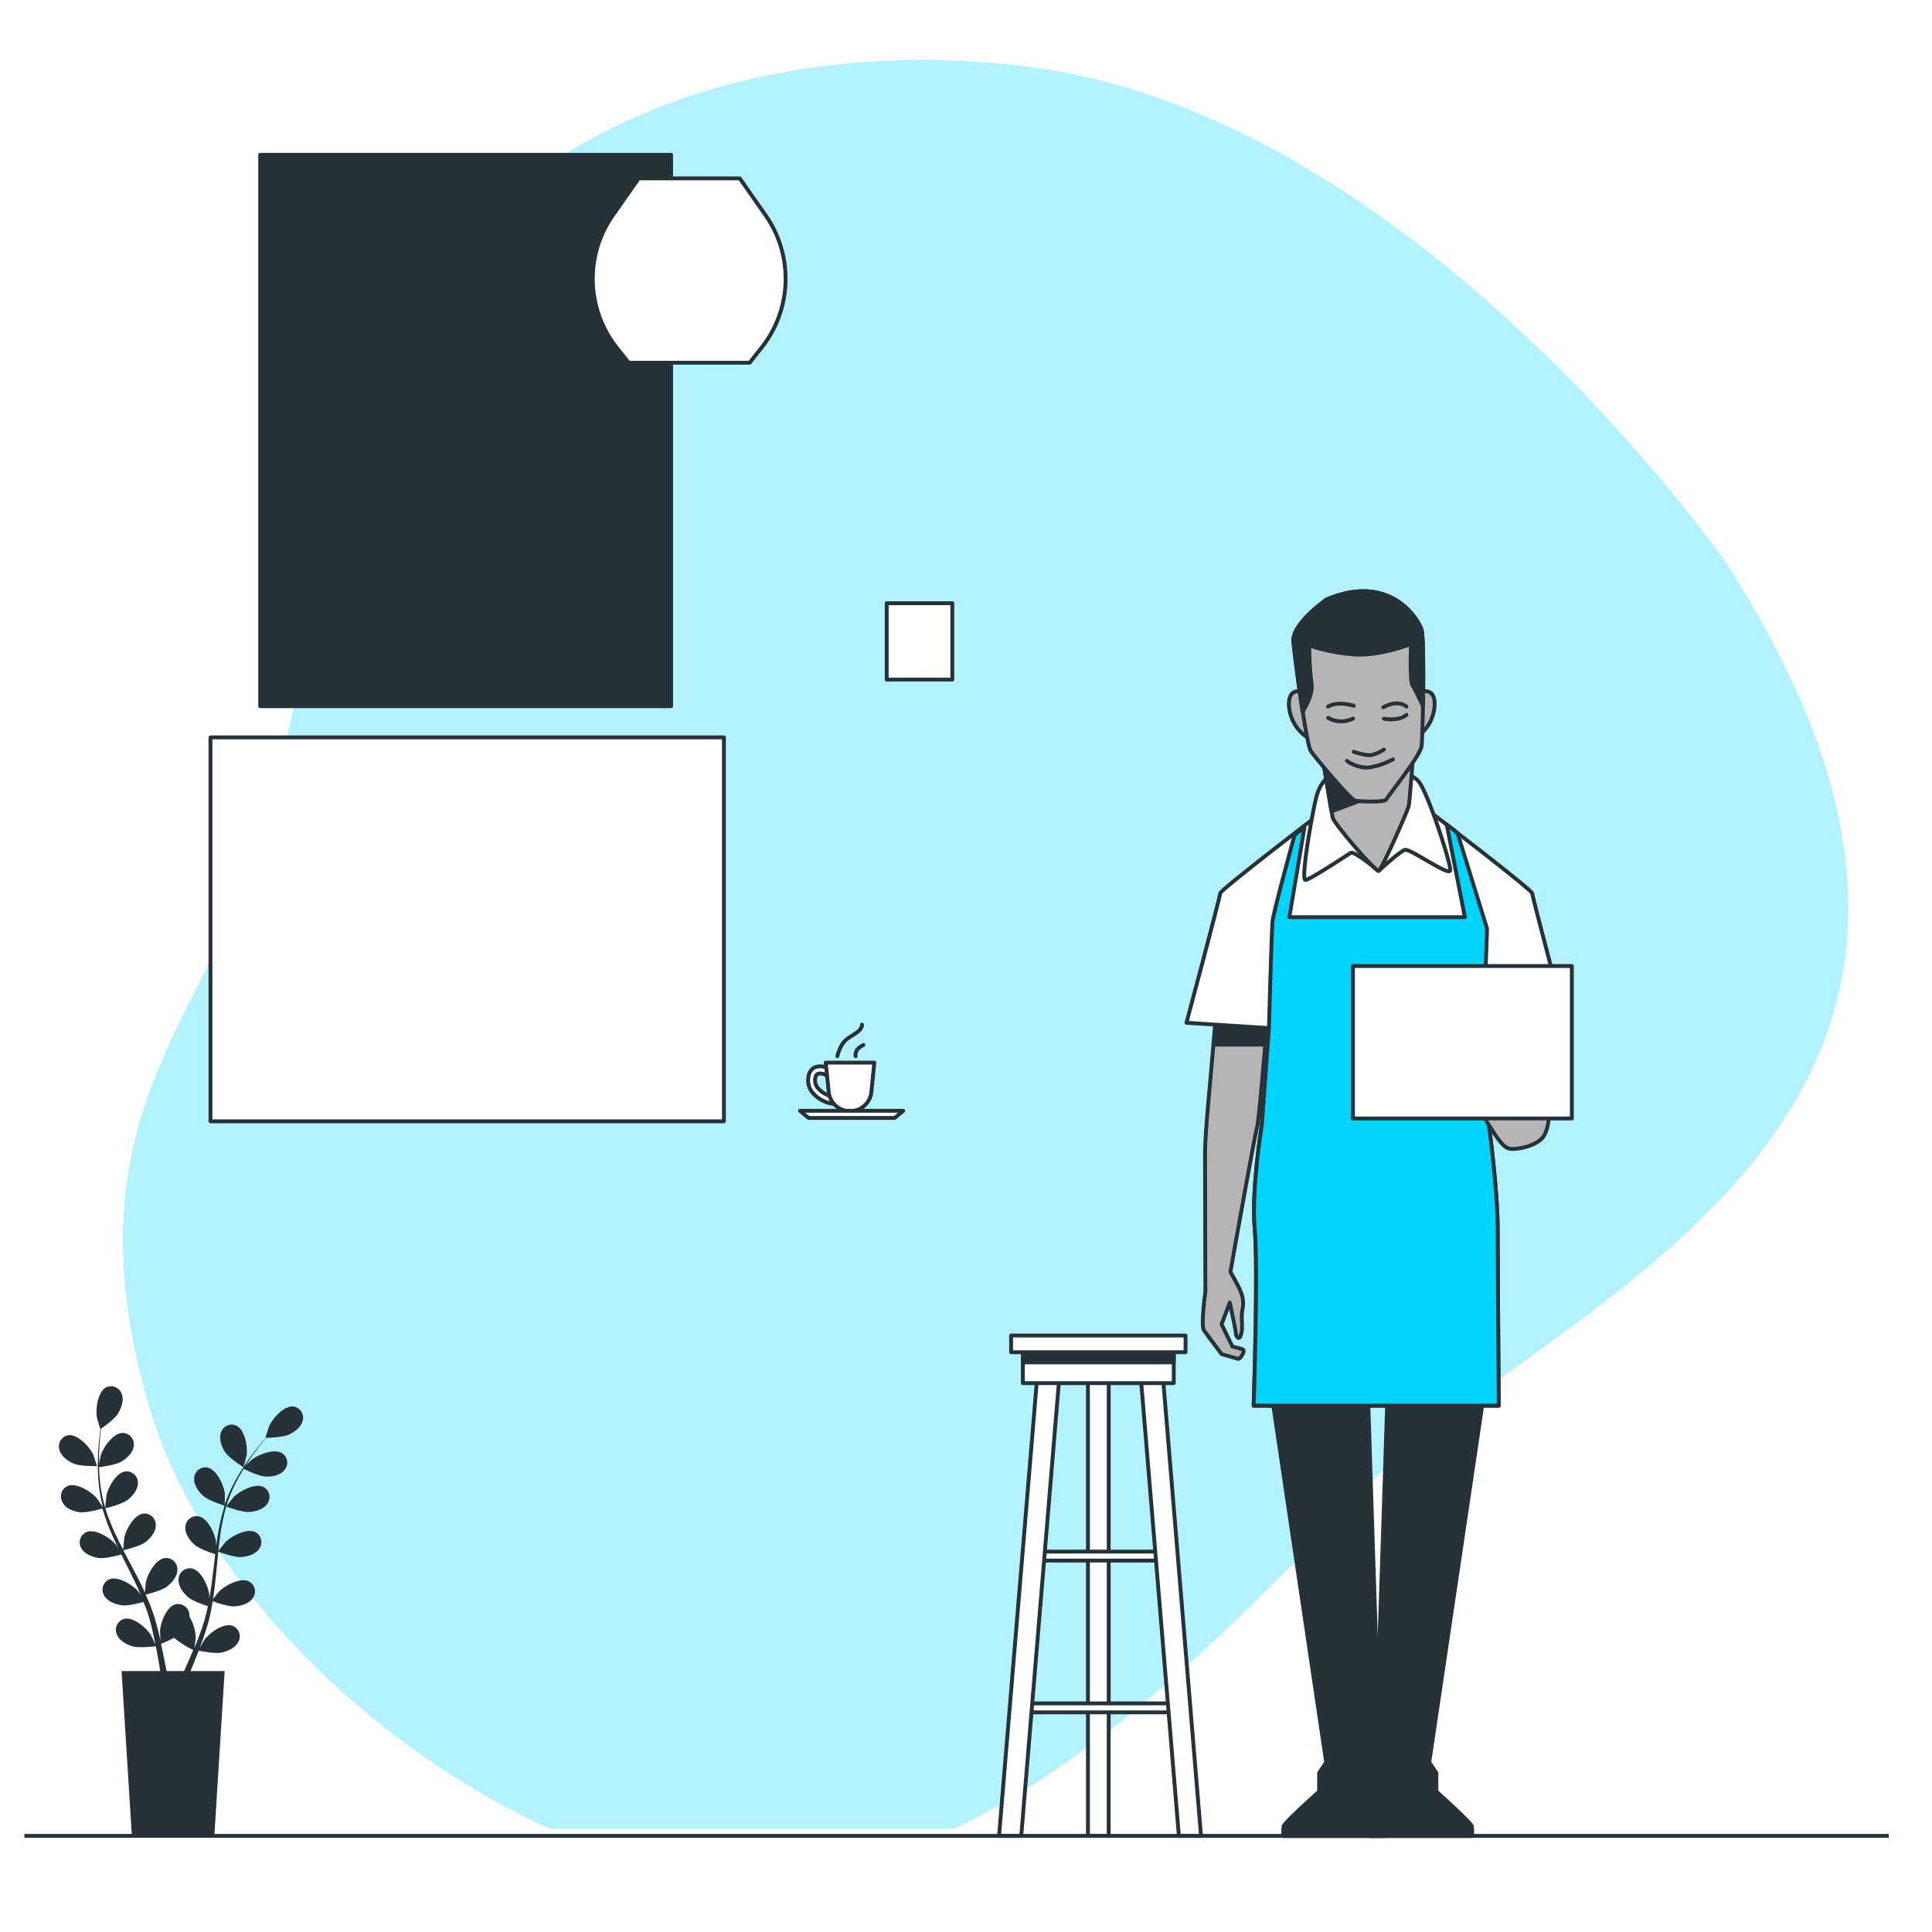 <svg xmlns="http://www.w3.org/2000/svg" xmlns:xlink="http://www.w3.org/1999/xlink" xmlns:svgjs="http://svgjs.com/svgjs" class="animated" id="freepik_stories-coffee-shop" viewBox="0 0 500 500"><style>svg#freepik_stories-coffee-shop:not(.animated) .animable {opacity: 0;}svg#freepik_stories-coffee-shop.animated #freepik--background-simple--inject-2 {animation: 1.5s Infinite linear floating;animation-delay: 0s;}svg#freepik_stories-coffee-shop.animated #elf4v8rfq4gur {animation: 1s 1 forwards cubic-bezier(.36,-0.01,.5,1.38) slideRight;animation-delay: 0s;}svg#freepik_stories-coffee-shop.animated #el27sm2ifzqlw {animation: 1s 1 forwards cubic-bezier(.36,-0.01,.5,1.38) slideRight;animation-delay: 0.027s;opacity: 0}svg#freepik_stories-coffee-shop.animated #eljdw6bemzhe {animation: 1s 1 forwards cubic-bezier(.36,-0.01,.5,1.38) slideRight;animation-delay: 0.054s;opacity: 0}svg#freepik_stories-coffee-shop.animated #elq2zvlvcygha {animation: 1s 1 forwards cubic-bezier(.36,-0.01,.5,1.38) slideRight;animation-delay: 0.081s;opacity: 0}svg#freepik_stories-coffee-shop.animated #elwjytgseet8q {animation: 1s 1 forwards cubic-bezier(.36,-0.01,.5,1.38) slideRight;animation-delay: 0.108s;opacity: 0}svg#freepik_stories-coffee-shop.animated #elmhzrjifz6mf {animation: 1s 1 forwards cubic-bezier(.36,-0.01,.5,1.38) slideRight;animation-delay: 0.135s;opacity: 0}svg#freepik_stories-coffee-shop.animated #el3rrnj6qxkk6 {animation: 1s 1 forwards cubic-bezier(.36,-0.01,.5,1.38) slideRight;animation-delay: 0.162s;opacity: 0}svg#freepik_stories-coffee-shop.animated #elf4opyxsz4g6 {animation: 1s 1 forwards cubic-bezier(.36,-0.01,.5,1.38) slideRight;animation-delay: 0.189s;opacity: 0}svg#freepik_stories-coffee-shop.animated #elh1uuaqa7a09 {animation: 1s 1 forwards cubic-bezier(.36,-0.01,.5,1.38) slideRight;animation-delay: 0.216s;opacity: 0}svg#freepik_stories-coffee-shop.animated #elq987ebvhwns {animation: 1s 1 forwards cubic-bezier(.36,-0.01,.5,1.38) slideRight;animation-delay: 0.243s;opacity: 0}svg#freepik_stories-coffee-shop.animated #el1zj045772gx {animation: 1s 1 forwards cubic-bezier(.36,-0.01,.5,1.38) slideRight;animation-delay: 0.27s;opacity: 0}svg#freepik_stories-coffee-shop.animated #elu2locgs4jh {animation: 1s 1 forwards cubic-bezier(.36,-0.01,.5,1.38) slideRight;animation-delay: 0.297s;opacity: 0}svg#freepik_stories-coffee-shop.animated #elj8965iwhp8a {animation: 1s 1 forwards cubic-bezier(.36,-0.01,.5,1.38) slideRight;animation-delay: 0.324s;opacity: 0}svg#freepik_stories-coffee-shop.animated #eldi06uszg14j {animation: 1s 1 forwards cubic-bezier(.36,-0.01,.5,1.38) slideRight;animation-delay: 0.351s;opacity: 0}svg#freepik_stories-coffee-shop.animated #elwqshvfy3vhq {animation: 1s 1 forwards cubic-bezier(.36,-0.01,.5,1.38) slideRight;animation-delay: 0.378s;opacity: 0}svg#freepik_stories-coffee-shop.animated #el9c6m61d180o {animation: 1s 1 forwards cubic-bezier(.36,-0.01,.5,1.38) slideRight;animation-delay: 0.405s;opacity: 0}svg#freepik_stories-coffee-shop.animated #eld9yn1iqsnpf {animation: 1s 1 forwards cubic-bezier(.36,-0.01,.5,1.38) slideRight;animation-delay: 0.432s;opacity: 0}svg#freepik_stories-coffee-shop.animated #elmpj05gp9icd {animation: 1s 1 forwards cubic-bezier(.36,-0.01,.5,1.38) slideRight;animation-delay: 0.459s;opacity: 0}svg#freepik_stories-coffee-shop.animated #elyjhtuzgwjof {animation: 1s 1 forwards cubic-bezier(.36,-0.01,.5,1.38) slideRight;animation-delay: 0.486s;opacity: 0}svg#freepik_stories-coffee-shop.animated #eleshilkhjokm {animation: 1s 1 forwards cubic-bezier(.36,-0.01,.5,1.38) slideRight;animation-delay: 0.514s;opacity: 0}svg#freepik_stories-coffee-shop.animated #elf68ng4yajz {animation: 1s 1 forwards cubic-bezier(.36,-0.01,.5,1.38) slideRight;animation-delay: 0.541s;opacity: 0}svg#freepik_stories-coffee-shop.animated #elu023pxqquzs {animation: 1s 1 forwards cubic-bezier(.36,-0.01,.5,1.38) slideRight;animation-delay: 0.568s;opacity: 0}svg#freepik_stories-coffee-shop.animated #eljl1l0weqad {animation: 1s 1 forwards cubic-bezier(.36,-0.01,.5,1.38) slideRight;animation-delay: 0.595s;opacity: 0}svg#freepik_stories-coffee-shop.animated #elmquixl6c6a {animation: 1s 1 forwards cubic-bezier(.36,-0.01,.5,1.38) slideRight;animation-delay: 0.622s;opacity: 0}svg#freepik_stories-coffee-shop.animated #elzfnotu7wndp {animation: 1s 1 forwards cubic-bezier(.36,-0.01,.5,1.38) slideRight;animation-delay: 0.649s;opacity: 0}svg#freepik_stories-coffee-shop.animated #elf8dy8hp47aa {animation: 1s 1 forwards cubic-bezier(.36,-0.01,.5,1.38) slideRight;animation-delay: 0.676s;opacity: 0}svg#freepik_stories-coffee-shop.animated #elf77o9uq8p5v {animation: 1s 1 forwards cubic-bezier(.36,-0.01,.5,1.38) slideRight;animation-delay: 0.703s;opacity: 0}svg#freepik_stories-coffee-shop.animated #elboj866jcct4 {animation: 1s 1 forwards cubic-bezier(.36,-0.01,.5,1.38) slideRight;animation-delay: 0.73s;opacity: 0}svg#freepik_stories-coffee-shop.animated #eliaquusqs0we {animation: 1s 1 forwards cubic-bezier(.36,-0.01,.5,1.38) slideRight;animation-delay: 0.757s;opacity: 0}svg#freepik_stories-coffee-shop.animated #el67wv3ijbh2s {animation: 1s 1 forwards cubic-bezier(.36,-0.01,.5,1.38) slideRight;animation-delay: 0.784s;opacity: 0}svg#freepik_stories-coffee-shop.animated #el36earfhnjyr {animation: 1s 1 forwards cubic-bezier(.36,-0.01,.5,1.38) slideRight;animation-delay: 0.811s;opacity: 0}svg#freepik_stories-coffee-shop.animated #el4j8btjlkye {animation: 1s 1 forwards cubic-bezier(.36,-0.01,.5,1.38) slideRight;animation-delay: 0.838s;opacity: 0}svg#freepik_stories-coffee-shop.animated #el3oprtuyl2g1 {animation: 1s 1 forwards cubic-bezier(.36,-0.01,.5,1.38) slideRight;animation-delay: 0.865s;opacity: 0}svg#freepik_stories-coffee-shop.animated #el8bif072r1iv {animation: 1s 1 forwards cubic-bezier(.36,-0.01,.5,1.38) slideRight;animation-delay: 0.892s;opacity: 0}svg#freepik_stories-coffee-shop.animated #el9prkjgwpl6g {animation: 1s 1 forwards cubic-bezier(.36,-0.01,.5,1.38) slideRight;animation-delay: 0.919s;opacity: 0}svg#freepik_stories-coffee-shop.animated #elh9kbk8rzjni {animation: 1s 1 forwards cubic-bezier(.36,-0.01,.5,1.38) slideRight;animation-delay: 0.946s;opacity: 0}svg#freepik_stories-coffee-shop.animated #elv3jo909gm9p {animation: 1s 1 forwards cubic-bezier(.36,-0.01,.5,1.38) slideRight;animation-delay: 0.973s;opacity: 0}svg#freepik_stories-coffee-shop.animated #freepik--shelves-2--inject-2 {animation: 1s 1 forwards cubic-bezier(.36,-0.01,.5,1.38) slideRight;animation-delay: 0s;}svg#freepik_stories-coffee-shop.animated #elo9elhnnowfm {animation: 1s 1 forwards cubic-bezier(.36,-0.01,.5,1.38) slideLeft;animation-delay: 0s;}svg#freepik_stories-coffee-shop.animated #el5at9zdrcb1r {animation: 1s 1 forwards cubic-bezier(.36,-0.01,.5,1.38) slideLeft;animation-delay: 0.05s;opacity: 0}svg#freepik_stories-coffee-shop.animated #elqdjs815xtd {animation: 1s 1 forwards cubic-bezier(.36,-0.01,.5,1.38) slideLeft;animation-delay: 0.1s;opacity: 0}svg#freepik_stories-coffee-shop.animated #elalv8yccrvrw {animation: 1s 1 forwards cubic-bezier(.36,-0.01,.5,1.38) slideLeft;animation-delay: 0.15s;opacity: 0}svg#freepik_stories-coffee-shop.animated #elcp3zi6lx1s {animation: 1s 1 forwards cubic-bezier(.36,-0.01,.5,1.38) slideLeft;animation-delay: 0.2s;opacity: 0}svg#freepik_stories-coffee-shop.animated #el2vuz0pygq3 {animation: 1s 1 forwards cubic-bezier(.36,-0.01,.5,1.38) slideLeft;animation-delay: 0.25s;opacity: 0}svg#freepik_stories-coffee-shop.animated #elt217s8czkur {animation: 1s 1 forwards cubic-bezier(.36,-0.01,.5,1.38) slideLeft;animation-delay: 0.3s;opacity: 0}svg#freepik_stories-coffee-shop.animated #elxwt9j08hnin {animation: 1s 1 forwards cubic-bezier(.36,-0.01,.5,1.38) slideLeft;animation-delay: 0.35s;opacity: 0}svg#freepik_stories-coffee-shop.animated #eliz1k62k1x3 {animation: 1s 1 forwards cubic-bezier(.36,-0.01,.5,1.38) slideLeft;animation-delay: 0.4s;opacity: 0}svg#freepik_stories-coffee-shop.animated #elfmledo3ulwq {animation: 1s 1 forwards cubic-bezier(.36,-0.01,.5,1.38) slideLeft;animation-delay: 0.45s;opacity: 0}svg#freepik_stories-coffee-shop.animated #elnw2vuqd9ww {animation: 1s 1 forwards cubic-bezier(.36,-0.01,.5,1.38) slideLeft;animation-delay: 0.5s;opacity: 0}svg#freepik_stories-coffee-shop.animated #elrls21ckcnp {animation: 1s 1 forwards cubic-bezier(.36,-0.01,.5,1.38) slideLeft;animation-delay: 0.55s;opacity: 0}svg#freepik_stories-coffee-shop.animated #ela2fk7kui6yp {animation: 1s 1 forwards cubic-bezier(.36,-0.01,.5,1.38) slideLeft;animation-delay: 0.6s;opacity: 0}svg#freepik_stories-coffee-shop.animated #el0hbmtlpg3e0s {animation: 1s 1 forwards cubic-bezier(.36,-0.01,.5,1.38) slideLeft;animation-delay: 0.65s;opacity: 0}svg#freepik_stories-coffee-shop.animated #el4f45nl2lr3h {animation: 1s 1 forwards cubic-bezier(.36,-0.01,.5,1.38) slideLeft;animation-delay: 0.7s;opacity: 0}svg#freepik_stories-coffee-shop.animated #el3ftrsz6kp {animation: 1s 1 forwards cubic-bezier(.36,-0.01,.5,1.38) slideLeft;animation-delay: 0.75s;opacity: 0}svg#freepik_stories-coffee-shop.animated #elsxsps7o00k {animation: 1s 1 forwards cubic-bezier(.36,-0.01,.5,1.38) slideLeft;animation-delay: 0.8s;opacity: 0}svg#freepik_stories-coffee-shop.animated #elqb8r3jspys {animation: 1s 1 forwards cubic-bezier(.36,-0.01,.5,1.38) slideLeft;animation-delay: 0.85s;opacity: 0}svg#freepik_stories-coffee-shop.animated #elw7v5ium6xg {animation: 1s 1 forwards cubic-bezier(.36,-0.01,.5,1.38) slideLeft;animation-delay: 0.9s;opacity: 0}svg#freepik_stories-coffee-shop.animated #el4ixtvebz2rl {animation: 1s 1 forwards cubic-bezier(.36,-0.01,.5,1.38) slideLeft;animation-delay: 0.95s;opacity: 0}svg#freepik_stories-coffee-shop.animated #freepik--shelves-1--inject-2 {animation: 1s 1 forwards cubic-bezier(.36,-0.01,.5,1.38) slideLeft;animation-delay: 0s;}svg#freepik_stories-coffee-shop.animated #freepik--character-2--inject-2 {animation: 1s 1 forwards cubic-bezier(.36,-0.01,.5,1.38) slideDown;animation-delay: 0s;}svg#freepik_stories-coffee-shop.animated #freepik--Mug--inject-2 {animation: 1s 1 forwards cubic-bezier(.36,-0.01,.5,1.38) slideDown,6s Infinite linear shake;animation-delay: 0s,2s;}svg#freepik_stories-coffee-shop.animated #elag4i3zd96y {animation: 1s 1 forwards cubic-bezier(.36,-0.01,.5,1.38) slideLeft;animation-delay: 0s;}svg#freepik_stories-coffee-shop.animated #el4sv1j5242ed {animation: 1s 1 forwards cubic-bezier(.36,-0.01,.5,1.38) slideLeft;animation-delay: 0.143s;opacity: 0}svg#freepik_stories-coffee-shop.animated #elb4cg875ntkv {animation: 1s 1 forwards cubic-bezier(.36,-0.01,.5,1.38) slideLeft;animation-delay: 0.286s;opacity: 0}svg#freepik_stories-coffee-shop.animated #elz5yu7vxzaz {animation: 1s 1 forwards cubic-bezier(.36,-0.01,.5,1.38) slideLeft;animation-delay: 0.429s;opacity: 0}svg#freepik_stories-coffee-shop.animated #elt1u9mqnjdxi {animation: 1s 1 forwards cubic-bezier(.36,-0.01,.5,1.38) slideLeft;animation-delay: 0.571s;opacity: 0}svg#freepik_stories-coffee-shop.animated #elckle97k7gup {animation: 1s 1 forwards cubic-bezier(.36,-0.01,.5,1.38) slideLeft;animation-delay: 0.714s;opacity: 0}svg#freepik_stories-coffee-shop.animated #eltdh7ln8u4rd {animation: 1s 1 forwards cubic-bezier(.36,-0.01,.5,1.38) slideLeft;animation-delay: 0.857s;opacity: 0}svg#freepik_stories-coffee-shop.animated #freepik--Counter--inject-2 {animation: 1s 1 forwards cubic-bezier(.36,-0.01,.5,1.38) slideLeft;animation-delay: 0s;}svg#freepik_stories-coffee-shop.animated #el06yep7kwwd06 {animation: 1s 1 forwards cubic-bezier(.36,-0.01,.5,1.38) slideLeft;animation-delay: 0s;}svg#freepik_stories-coffee-shop.animated #elnm9e2jv5jig {animation: 1s 1 forwards cubic-bezier(.36,-0.01,.5,1.38) slideLeft;animation-delay: 0.056s;opacity: 0}svg#freepik_stories-coffee-shop.animated #elyv7zuv5isvj {animation: 1s 1 forwards cubic-bezier(.36,-0.01,.5,1.38) slideLeft;animation-delay: 0.111s;opacity: 0}svg#freepik_stories-coffee-shop.animated #el06htk2hlpni4 {animation: 1s 1 forwards cubic-bezier(.36,-0.01,.5,1.38) slideLeft;animation-delay: 0.167s;opacity: 0}svg#freepik_stories-coffee-shop.animated #ellefvntzg1g {animation: 1s 1 forwards cubic-bezier(.36,-0.01,.5,1.38) slideLeft;animation-delay: 0.222s;opacity: 0}svg#freepik_stories-coffee-shop.animated #el1di52o94mem {animation: 1s 1 forwards cubic-bezier(.36,-0.01,.5,1.38) slideLeft;animation-delay: 0.278s;opacity: 0}svg#freepik_stories-coffee-shop.animated #elja450z3l7u {animation: 1s 1 forwards cubic-bezier(.36,-0.01,.5,1.38) slideLeft;animation-delay: 0.333s;opacity: 0}svg#freepik_stories-coffee-shop.animated #elrum3ejysf5 {animation: 1s 1 forwards cubic-bezier(.36,-0.01,.5,1.38) slideLeft;animation-delay: 0.389s;opacity: 0}svg#freepik_stories-coffee-shop.animated #elbzt7et60f6 {animation: 1s 1 forwards cubic-bezier(.36,-0.01,.5,1.38) slideLeft;animation-delay: 0.444s;opacity: 0}svg#freepik_stories-coffee-shop.animated #el7nhvmouovpw {animation: 1s 1 forwards cubic-bezier(.36,-0.01,.5,1.38) slideLeft;animation-delay: 0.5s;opacity: 0}svg#freepik_stories-coffee-shop.animated #elcngrta6r6x {animation: 1s 1 forwards cubic-bezier(.36,-0.01,.5,1.38) slideLeft;animation-delay: 0.556s;opacity: 0}svg#freepik_stories-coffee-shop.animated #elsm5fq9u8um {animation: 1s 1 forwards cubic-bezier(.36,-0.01,.5,1.38) slideLeft;animation-delay: 0.611s;opacity: 0}svg#freepik_stories-coffee-shop.animated #elhb1pb3qfs3a {animation: 1s 1 forwards cubic-bezier(.36,-0.01,.5,1.38) slideLeft;animation-delay: 0.667s;opacity: 0}svg#freepik_stories-coffee-shop.animated #elix70d4g8jsj {animation: 1s 1 forwards cubic-bezier(.36,-0.01,.5,1.38) slideLeft;animation-delay: 0.722s;opacity: 0}svg#freepik_stories-coffee-shop.animated #elprbjy6ttmrg {animation: 1s 1 forwards cubic-bezier(.36,-0.01,.5,1.38) slideLeft;animation-delay: 0.778s;opacity: 0}svg#freepik_stories-coffee-shop.animated #elyzyho962bde {animation: 1s 1 forwards cubic-bezier(.36,-0.01,.5,1.38) slideLeft;animation-delay: 0.833s;opacity: 0}svg#freepik_stories-coffee-shop.animated #el31pjfp3eqep {animation: 1s 1 forwards cubic-bezier(.36,-0.01,.5,1.38) slideLeft;animation-delay: 0.889s;opacity: 0}svg#freepik_stories-coffee-shop.animated #elg2qzp68vn87 {animation: 1s 1 forwards cubic-bezier(.36,-0.01,.5,1.38) slideLeft;animation-delay: 0.944s;opacity: 0}svg#freepik_stories-coffee-shop.animated #freepik--Poster--inject-2 {animation: 1s 1 forwards cubic-bezier(.36,-0.01,.5,1.38) slideLeft;animation-delay: 0s;}svg#freepik_stories-coffee-shop.animated #freepik--character-1--inject-2 {animation: 1s 1 forwards cubic-bezier(.36,-0.01,.5,1.38) slideLeft;animation-delay: 1.0s;opacity: 0}svg#freepik_stories-coffee-shop.animated #el0gsw8ifja8yr {animation: 1s 1 forwards cubic-bezier(.36,-0.01,.5,1.38) slideRight;animation-delay: 0s;}svg#freepik_stories-coffee-shop.animated #el3g01dfa5kjr {animation: 1s 1 forwards cubic-bezier(.36,-0.01,.5,1.38) slideRight;animation-delay: 0.037s;opacity: 0}svg#freepik_stories-coffee-shop.animated #el3ndru1k4g2u {animation: 1s 1 forwards cubic-bezier(.36,-0.01,.5,1.38) slideRight;animation-delay: 0.074s;opacity: 0}svg#freepik_stories-coffee-shop.animated #eliy763dx8n6g {animation: 1s 1 forwards cubic-bezier(.36,-0.01,.5,1.38) slideRight;animation-delay: 0.111s;opacity: 0}svg#freepik_stories-coffee-shop.animated #elbhru6ofv6s {animation: 1s 1 forwards cubic-bezier(.36,-0.01,.5,1.38) slideRight;animation-delay: 0.148s;opacity: 0}svg#freepik_stories-coffee-shop.animated #elox29qq8upvb {animation: 1s 1 forwards cubic-bezier(.36,-0.01,.5,1.38) slideRight;animation-delay: 0.185s;opacity: 0}svg#freepik_stories-coffee-shop.animated #el9d60682rhgq {animation: 1s 1 forwards cubic-bezier(.36,-0.01,.5,1.38) slideRight;animation-delay: 0.222s;opacity: 0}svg#freepik_stories-coffee-shop.animated #elps35nz6i9l7 {animation: 1s 1 forwards cubic-bezier(.36,-0.01,.5,1.38) slideRight;animation-delay: 0.259s;opacity: 0}svg#freepik_stories-coffee-shop.animated #eloi9g3l10gb {animation: 1s 1 forwards cubic-bezier(.36,-0.01,.5,1.38) slideRight;animation-delay: 0.296s;opacity: 0}svg#freepik_stories-coffee-shop.animated #elm2s79fmrt {animation: 1s 1 forwards cubic-bezier(.36,-0.01,.5,1.38) slideRight;animation-delay: 0.333s;opacity: 0}svg#freepik_stories-coffee-shop.animated #els34usnkq1fk {animation: 1s 1 forwards cubic-bezier(.36,-0.01,.5,1.38) slideRight;animation-delay: 0.37s;opacity: 0}svg#freepik_stories-coffee-shop.animated #eliby1fi97ako {animation: 1s 1 forwards cubic-bezier(.36,-0.01,.5,1.38) slideRight;animation-delay: 0.407s;opacity: 0}svg#freepik_stories-coffee-shop.animated #elgc1leec0zxk {animation: 1s 1 forwards cubic-bezier(.36,-0.01,.5,1.38) slideRight;animation-delay: 0.444s;opacity: 0}svg#freepik_stories-coffee-shop.animated #elxhyo0c0m0dn {animation: 1s 1 forwards cubic-bezier(.36,-0.01,.5,1.38) slideRight;animation-delay: 0.481s;opacity: 0}svg#freepik_stories-coffee-shop.animated #ellk4g31cyldj {animation: 1s 1 forwards cubic-bezier(.36,-0.01,.5,1.38) slideRight;animation-delay: 0.519s;opacity: 0}svg#freepik_stories-coffee-shop.animated #elvl6xsa2a2pb {animation: 1s 1 forwards cubic-bezier(.36,-0.01,.5,1.38) slideRight;animation-delay: 0.556s;opacity: 0}svg#freepik_stories-coffee-shop.animated #ell11ikoq4dnn {animation: 1s 1 forwards cubic-bezier(.36,-0.01,.5,1.38) slideRight;animation-delay: 0.593s;opacity: 0}svg#freepik_stories-coffee-shop.animated #eliabvhqao {animation: 1s 1 forwards cubic-bezier(.36,-0.01,.5,1.38) slideRight;animation-delay: 0.63s;opacity: 0}svg#freepik_stories-coffee-shop.animated #elawu6oyvjbr6 {animation: 1s 1 forwards cubic-bezier(.36,-0.01,.5,1.38) slideRight;animation-delay: 0.667s;opacity: 0}svg#freepik_stories-coffee-shop.animated #elos0nsdld10s {animation: 1s 1 forwards cubic-bezier(.36,-0.01,.5,1.38) slideRight;animation-delay: 0.704s;opacity: 0}svg#freepik_stories-coffee-shop.animated #eljf4pfkv1r59 {animation: 1s 1 forwards cubic-bezier(.36,-0.01,.5,1.38) slideRight;animation-delay: 0.741s;opacity: 0}svg#freepik_stories-coffee-shop.animated #elfe2hd72h7fa {animation: 1s 1 forwards cubic-bezier(.36,-0.01,.5,1.38) slideRight;animation-delay: 0.778s;opacity: 0}svg#freepik_stories-coffee-shop.animated #elqup7bmkn9m {animation: 1s 1 forwards cubic-bezier(.36,-0.01,.5,1.38) slideRight;animation-delay: 0.815s;opacity: 0}svg#freepik_stories-coffee-shop.animated #elybyd26rxfvd {animation: 1s 1 forwards cubic-bezier(.36,-0.01,.5,1.38) slideRight;animation-delay: 0.852s;opacity: 0}svg#freepik_stories-coffee-shop.animated #elrbt1rjnhms {animation: 1s 1 forwards cubic-bezier(.36,-0.01,.5,1.38) slideRight;animation-delay: 0.889s;opacity: 0}svg#freepik_stories-coffee-shop.animated #elzwcq0ytg0ih {animation: 1s 1 forwards cubic-bezier(.36,-0.01,.5,1.38) slideRight;animation-delay: 0.926s;opacity: 0}svg#freepik_stories-coffee-shop.animated #elqsvnozvzsda {animation: 1s 1 forwards cubic-bezier(.36,-0.01,.5,1.38) slideRight;animation-delay: 0.963s;opacity: 0}svg#freepik_stories-coffee-shop.animated #freepik--Lamps--inject-2 {animation: 1s 1 forwards cubic-bezier(.36,-0.01,.5,1.38) slideRight;animation-delay: 0s;} @keyframes floating { 0% { opacity: 1; transform: translateY(0px); } 50% { transform: translateY(-10px); } 100% { opacity: 1; transform: translateY(0px); } } @keyframes slideRight { 0% { opacity: 0; transform: translateX(30px); } 100% { opacity: 1; transform: translateX(0); } } @keyframes slideLeft { 0% { opacity: 0; transform: translateX(-30px); } 100% { opacity: 1; transform: translateX(0); } } @keyframes slideDown { 0% { opacity: 0; transform: translateY(-30px); } 100% { opacity: 1; transform: translateY(0); } } @keyframes shake { 10%, 90% { transform: translate3d(-1px, 0, 0); } 20%, 80% { transform: translate3d(2px, 0, 0); } 30%, 50%, 70% { transform: translate3d(-4px, 0, 0); } 40%, 60% { transform: translate3d(4px, 0, 0); } } </style><g id="freepik--background-simple--inject-2" class="animable" style="transform-origin: 255.072px 244.419px;"><path d="M446.33,145.29s-80.4-115.75-180.78-128C176.94,6.41,94.69,48.79,83.24,140.35,79.16,173,71.9,209.07,59,238.83,44.53,272.21,19.84,300,38.75,364.17,52.26,410,96.83,452.63,142.35,473.22H247c38.68-18.62,74.75-54.45,106.17-88C398.12,337.27,541.4,292.17,446.33,145.29Z" style="fill: rgb(0, 212, 255); transform-origin: 255.072px 244.419px;" id="elpo0j13qcki" class="animable"></path><g id="elapf63r7pc6k"><path d="M446.33,145.29s-80.4-115.75-180.78-128C176.94,6.41,94.69,48.79,83.24,140.35,79.16,173,71.9,209.07,59,238.83,44.53,272.21,19.84,300,38.75,364.17,52.26,410,96.83,452.63,142.35,473.22H247c38.68-18.62,74.75-54.45,106.17-88C398.12,337.27,541.4,292.17,446.33,145.29Z" style="fill: rgb(255, 255, 255); opacity: 0.7; transform-origin: 255.072px 244.419px;" class="animable"></path></g></g><g id="freepik--shelves-2--inject-2" class="animable" style="transform-origin: 332.2px 176.88px;"><rect x="229.48" y="156.11" width="16.98" height="19.76" style="fill: rgb(255, 255, 255); stroke: rgb(38, 50, 56); stroke-linecap: round; stroke-linejoin: round; transform-origin: 237.97px 165.99px;" id="elf4v8rfq4gur" class="animable"></rect><rect x="249.22" y="156.11" width="16.98" height="19.76" style="fill: rgb(255, 255, 255); stroke: rgb(38, 50, 56); stroke-linecap: round; stroke-linejoin: round; transform-origin: 257.71px 165.99px;" id="el27sm2ifzqlw" class="animable"></rect><rect x="268.95" y="156.11" width="16.98" height="19.76" style="fill: rgb(255, 255, 255); stroke: rgb(38, 50, 56); stroke-linecap: round; stroke-linejoin: round; transform-origin: 277.44px 165.99px;" id="eljdw6bemzhe" class="animable"></rect><rect x="229.48" y="156.11" width="16.98" height="7.14" style="fill: rgb(255, 255, 255); stroke: rgb(38, 50, 56); stroke-linecap: round; stroke-linejoin: round; transform-origin: 237.97px 159.68px;" id="elq2zvlvcygha" class="animable"></rect><rect x="249.22" y="156.11" width="16.98" height="7.14" style="fill: rgb(255, 255, 255); stroke: rgb(38, 50, 56); stroke-linecap: round; stroke-linejoin: round; transform-origin: 257.71px 159.68px;" id="elwjytgseet8q" class="animable"></rect><rect x="268.95" y="156.11" width="16.98" height="7.14" style="fill: rgb(255, 255, 255); stroke: rgb(38, 50, 56); stroke-linecap: round; stroke-linejoin: round; transform-origin: 277.44px 159.68px;" id="elmhzrjifz6mf" class="animable"></rect><rect x="252.6" y="228.98" width="16.98" height="19.76" style="fill: rgb(255, 255, 255); stroke: rgb(38, 50, 56); stroke-linecap: round; stroke-linejoin: round; transform-origin: 261.09px 238.86px;" id="el3rrnj6qxkk6" class="animable"></rect><rect x="272.34" y="228.98" width="16.98" height="19.76" style="fill: rgb(255, 255, 255); stroke: rgb(38, 50, 56); stroke-linecap: round; stroke-linejoin: round; transform-origin: 280.83px 238.86px;" id="elf4opyxsz4g6" class="animable"></rect><rect x="292.07" y="228.98" width="16.98" height="19.76" style="fill: rgb(255, 255, 255); stroke: rgb(38, 50, 56); stroke-linecap: round; stroke-linejoin: round; transform-origin: 300.56px 238.86px;" id="elh1uuaqa7a09" class="animable"></rect><rect x="252.6" y="228.98" width="16.98" height="7.14" style="fill: rgb(255, 255, 255); stroke: rgb(38, 50, 56); stroke-linecap: round; stroke-linejoin: round; transform-origin: 261.09px 232.55px;" id="elq987ebvhwns" class="animable"></rect><rect x="272.34" y="228.98" width="16.98" height="7.14" style="fill: rgb(255, 255, 255); stroke: rgb(38, 50, 56); stroke-linecap: round; stroke-linejoin: round; transform-origin: 280.83px 232.55px;" id="el1zj045772gx" class="animable"></rect><rect x="292.07" y="228.98" width="16.98" height="7.14" style="fill: rgb(255, 255, 255); stroke: rgb(38, 50, 56); stroke-linecap: round; stroke-linejoin: round; transform-origin: 300.56px 232.55px;" id="elu2locgs4jh" class="animable"></rect><rect x="302.82" y="156.11" width="16.98" height="19.76" style="fill: rgb(255, 255, 255); stroke: rgb(38, 50, 56); stroke-linecap: round; stroke-linejoin: round; transform-origin: 311.31px 165.99px;" id="elj8965iwhp8a" class="animable"></rect><rect x="322.56" y="156.11" width="16.98" height="19.76" style="fill: rgb(255, 255, 255); stroke: rgb(38, 50, 56); stroke-linecap: round; stroke-linejoin: round; transform-origin: 331.05px 165.99px;" id="eldi06uszg14j" class="animable"></rect><rect x="342.29" y="156.11" width="16.98" height="19.76" style="fill: rgb(255, 255, 255); stroke: rgb(38, 50, 56); stroke-linecap: round; stroke-linejoin: round; transform-origin: 350.78px 165.99px;" id="elwqshvfy3vhq" class="animable"></rect><rect x="302.82" y="156.11" width="16.98" height="7.14" style="fill: rgb(255, 255, 255); stroke: rgb(38, 50, 56); stroke-linecap: round; stroke-linejoin: round; transform-origin: 311.31px 159.68px;" id="el9c6m61d180o" class="animable"></rect><rect x="322.56" y="156.11" width="16.98" height="7.14" style="fill: rgb(255, 255, 255); stroke: rgb(38, 50, 56); stroke-linecap: round; stroke-linejoin: round; transform-origin: 331.05px 159.68px;" id="eld9yn1iqsnpf" class="animable"></rect><rect x="342.29" y="156.11" width="16.98" height="7.14" style="fill: rgb(255, 255, 255); stroke: rgb(38, 50, 56); stroke-linecap: round; stroke-linejoin: round; transform-origin: 350.78px 159.68px;" id="elmpj05gp9icd" class="animable"></rect><rect x="377.69" y="156.11" width="16.98" height="19.76" style="fill: rgb(255, 255, 255); stroke: rgb(38, 50, 56); stroke-linecap: round; stroke-linejoin: round; transform-origin: 386.18px 165.99px;" id="elyjhtuzgwjof" class="animable"></rect><rect x="397.43" y="156.11" width="16.98" height="19.76" style="fill: rgb(255, 255, 255); stroke: rgb(38, 50, 56); stroke-linecap: round; stroke-linejoin: round; transform-origin: 405.92px 165.99px;" id="eleshilkhjokm" class="animable"></rect><rect x="417.16" y="156.11" width="16.98" height="19.76" style="fill: rgb(255, 255, 255); stroke: rgb(38, 50, 56); stroke-linecap: round; stroke-linejoin: round; transform-origin: 425.65px 165.99px;" id="elf68ng4yajz" class="animable"></rect><rect x="377.69" y="156.11" width="16.98" height="7.14" style="fill: rgb(255, 255, 255); stroke: rgb(38, 50, 56); stroke-linecap: round; stroke-linejoin: round; transform-origin: 386.18px 159.68px;" id="elu023pxqquzs" class="animable"></rect><rect x="397.43" y="156.11" width="16.98" height="7.14" style="fill: rgb(255, 255, 255); stroke: rgb(38, 50, 56); stroke-linecap: round; stroke-linejoin: round; transform-origin: 405.92px 159.68px;" id="eljl1l0weqad" class="animable"></rect><rect x="417.16" y="156.11" width="16.98" height="7.14" style="fill: rgb(255, 255, 255); stroke: rgb(38, 50, 56); stroke-linecap: round; stroke-linejoin: round; transform-origin: 425.65px 159.68px;" id="elmquixl6c6a" class="animable"></rect><polygon points="425.28 209.66 425.28 193.34 418.82 193.34 418.82 209.66 413.47 217.84 413.47 250.21 430.63 250.21 430.63 217.84 425.28 209.66" style="fill: rgb(255, 255, 255); stroke: rgb(38, 50, 56); stroke-linecap: round; stroke-linejoin: round; transform-origin: 422.05px 221.775px;" id="elzfnotu7wndp" class="animable"></polygon><rect x="418.82" y="193.34" width="6.45" height="8.52" style="fill: rgb(255, 255, 255); stroke: rgb(38, 50, 56); stroke-linecap: round; stroke-linejoin: round; transform-origin: 422.045px 197.6px;" id="elf8dy8hp47aa" class="animable"></rect><rect x="413.47" y="226.03" width="13.26" height="13.65" style="fill: rgb(255, 255, 255); stroke: rgb(38, 50, 56); stroke-linecap: round; stroke-linejoin: round; transform-origin: 420.1px 232.855px;" id="elf77o9uq8p5v" class="animable"></rect><polygon points="403.05 209.66 403.05 193.34 396.6 193.34 396.6 209.66 391.25 217.84 391.25 250.21 408.4 250.21 408.4 217.84 403.05 209.66" style="fill: rgb(255, 255, 255); stroke: rgb(38, 50, 56); stroke-linecap: round; stroke-linejoin: round; transform-origin: 399.825px 221.775px;" id="elboj866jcct4" class="animable"></polygon><rect x="396.6" y="193.34" width="6.45" height="8.52" style="fill: rgb(255, 255, 255); stroke: rgb(38, 50, 56); stroke-linecap: round; stroke-linejoin: round; transform-origin: 399.825px 197.6px;" id="eliaquusqs0we" class="animable"></rect><rect x="391.25" y="226.03" width="13.26" height="13.65" style="fill: rgb(255, 255, 255); stroke: rgb(38, 50, 56); stroke-linecap: round; stroke-linejoin: round; transform-origin: 397.88px 232.855px;" id="el67wv3ijbh2s" class="animable"></rect><polygon points="243.81 209.66 243.81 193.34 237.36 193.34 237.36 209.66 232.01 217.84 232.01 250.21 249.17 250.21 249.17 217.84 243.81 209.66" style="fill: rgb(255, 255, 255); stroke: rgb(38, 50, 56); stroke-linecap: round; stroke-linejoin: round; transform-origin: 240.59px 221.775px;" id="el36earfhnjyr" class="animable"></polygon><rect x="237.36" y="193.34" width="6.45" height="8.52" style="fill: rgb(255, 255, 255); stroke: rgb(38, 50, 56); stroke-linecap: round; stroke-linejoin: round; transform-origin: 240.585px 197.6px;" id="el4j8btjlkye" class="animable"></rect><rect x="232.01" y="226.03" width="13.26" height="13.65" style="fill: rgb(255, 255, 255); stroke: rgb(38, 50, 56); stroke-linecap: round; stroke-linejoin: round; transform-origin: 238.64px 232.855px;" id="el3oprtuyl2g1" class="animable"></rect><line x1="222.15" y1="176.61" x2="441.03" y2="176.61" style="fill: none; stroke: rgb(38, 50, 56); stroke-linecap: round; stroke-linejoin: round; stroke-width: 4px; transform-origin: 331.59px 176.61px;" id="el8bif072r1iv" class="animable"></line><line x1="294.45" y1="104.56" x2="294.45" y2="250.98" style="fill: none; stroke: rgb(38, 50, 56); stroke-linecap: round; stroke-linejoin: round; stroke-width: 4px; transform-origin: 294.45px 177.77px;" id="el9prkjgwpl6g" class="animable"></line><line x1="370.19" y1="104.56" x2="370.19" y2="250.98" style="fill: none; stroke: rgb(38, 50, 56); stroke-linecap: round; stroke-linejoin: round; stroke-width: 4px; transform-origin: 370.19px 177.77px;" id="elh9kbk8rzjni" class="animable"></line><rect x="221.83" y="102.65" width="220.74" height="148.46" style="fill: none; stroke: rgb(38, 50, 56); stroke-linecap: round; stroke-linejoin: round; stroke-width: 4px; transform-origin: 332.2px 176.88px;" id="elv3jo909gm9p" class="animable"></rect></g><g id="freepik--shelves-1--inject-2" class="animable" style="transform-origin: 120.91px 240.515px;"><rect x="54.47" y="190.84" width="132.88" height="99.35" style="fill: rgb(255, 255, 255); stroke: rgb(38, 50, 56); stroke-linecap: round; stroke-linejoin: round; transform-origin: 120.91px 240.515px;" id="elo9elhnnowfm" class="animable"></rect><rect x="54.47" y="221.79" width="132.88" height="4.53" style="fill: rgb(255, 255, 255); stroke: rgb(38, 50, 56); stroke-linecap: round; stroke-linejoin: round; transform-origin: 120.91px 224.055px;" id="el5at9zdrcb1r" class="animable"></rect><path d="M59.92,251.25s6.9-8.76,17-8.23,12,8.5,12,8.5H56.74Z" style="fill: rgb(255, 255, 255); stroke: rgb(38, 50, 56); stroke-linecap: round; stroke-linejoin: round; transform-origin: 72.83px 247.258px;" id="elqdjs815xtd" class="animable"></path><path d="M68.68,252.31S70.54,243,76.91,243" style="fill: none; stroke: rgb(38, 50, 56); stroke-linecap: round; stroke-linejoin: round; transform-origin: 72.795px 247.655px;" id="elalv8yccrvrw" class="animable"></path><path d="M78.5,251.78s.8-7.16,6.38-6.1" style="fill: none; stroke: rgb(38, 50, 56); stroke-linecap: round; stroke-linejoin: round; transform-origin: 81.69px 248.676px;" id="elcp3zi6lx1s" class="animable"></path><path d="M105.85,251.25s6.9-8.76,17-8.23,12,8.5,12,8.5H102.66Z" style="fill: rgb(255, 255, 255); stroke: rgb(38, 50, 56); stroke-linecap: round; stroke-linejoin: round; transform-origin: 118.755px 247.258px;" id="el2vuz0pygq3" class="animable"></path><path d="M114.61,252.31s1.85-9.29,8.22-9.29" style="fill: none; stroke: rgb(38, 50, 56); stroke-linecap: round; stroke-linejoin: round; transform-origin: 118.72px 247.665px;" id="elt217s8czkur" class="animable"></path><path d="M124.43,251.78s.79-7.16,6.37-6.1" style="fill: none; stroke: rgb(38, 50, 56); stroke-linecap: round; stroke-linejoin: round; transform-origin: 127.615px 248.676px;" id="elxwt9j08hnin" class="animable"></path><path d="M151.77,251.25s6.9-8.76,17-8.23,11.94,8.5,11.94,8.5H148.58Z" style="fill: rgb(255, 255, 255); stroke: rgb(38, 50, 56); stroke-linecap: round; stroke-linejoin: round; transform-origin: 164.645px 247.258px;" id="eliz1k62k1x3" class="animable"></path><path d="M160.53,252.31s1.86-9.29,8.23-9.29" style="fill: none; stroke: rgb(38, 50, 56); stroke-linecap: round; stroke-linejoin: round; transform-origin: 164.645px 247.665px;" id="elfmledo3ulwq" class="animable"></path><path d="M170.35,251.78s.8-7.16,6.37-6.1" style="fill: none; stroke: rgb(38, 50, 56); stroke-linecap: round; stroke-linejoin: round; transform-origin: 173.535px 248.676px;" id="elnw2vuqd9ww" class="animable"></path><rect x="54.47" y="251.53" width="132.88" height="4.53" style="fill: rgb(255, 255, 255); stroke: rgb(38, 50, 56); stroke-linecap: round; stroke-linejoin: round; transform-origin: 120.91px 253.795px;" id="elrls21ckcnp" class="animable"></rect><rect x="54.47" y="190.84" width="132.88" height="4.51" style="fill: rgb(255, 255, 255); stroke: rgb(38, 50, 56); stroke-linecap: round; stroke-linejoin: round; transform-origin: 120.91px 193.095px;" id="ela2fk7kui6yp" class="animable"></rect><rect x="54.47" y="277.02" width="132.88" height="13.16" style="fill: rgb(255, 255, 255); stroke: rgb(38, 50, 56); stroke-linecap: round; stroke-linejoin: round; transform-origin: 120.91px 283.6px;" id="el0hbmtlpg3e0s" class="animable"></rect><rect x="61.78" y="206.12" width="18.05" height="15.93" style="fill: rgb(255, 255, 255); stroke: rgb(38, 50, 56); stroke-linecap: round; stroke-linejoin: round; transform-origin: 70.805px 214.085px;" id="el4f45nl2lr3h" class="animable"></rect><rect x="61.78" y="206.12" width="18.05" height="2.34" style="fill: rgb(255, 255, 255); stroke: rgb(38, 50, 56); stroke-linecap: round; stroke-linejoin: round; transform-origin: 70.805px 207.29px;" id="el3ftrsz6kp" class="animable"></rect><rect x="96.02" y="206.12" width="55.48" height="15.93" style="fill: rgb(255, 255, 255); stroke: rgb(38, 50, 56); stroke-linecap: round; stroke-linejoin: round; transform-origin: 123.76px 214.085px;" id="elsxsps7o00k" class="animable"></rect><rect x="96.02" y="206.12" width="55.48" height="2.34" style="fill: rgb(255, 255, 255); stroke: rgb(38, 50, 56); stroke-linecap: round; stroke-linejoin: round; transform-origin: 123.76px 207.29px;" id="elqb8r3jspys" class="animable"></rect><rect x="121.77" y="206.12" width="15.13" height="15.93" style="fill: rgb(255, 255, 255); stroke: rgb(38, 50, 56); stroke-linecap: round; stroke-linejoin: round; transform-origin: 129.335px 214.085px;" id="elw7v5ium6xg" class="animable"></rect><rect x="121.77" y="206.12" width="15.13" height="2.34" style="fill: rgb(255, 255, 255); stroke: rgb(38, 50, 56); stroke-linecap: round; stroke-linejoin: round; transform-origin: 129.335px 207.29px;" id="el4ixtvebz2rl" class="animable"></rect></g><g id="freepik--character-2--inject-2" class="animable" style="transform-origin: 356.165px 314.088px;"><path d="M329,360.17l14.22,95.91-1.83,2.75v4.82s-9,8-9.18,9a8.58,8.58,0,0,0,0,2.52h26.39s0-3.67-.23-5.74-.92-1.6-.69-4.13,1.38-6.88,1.15-9.17-1.61-2.3-1.84-6.2-3-90.4-3-90.4Z" style="fill: rgb(38, 50, 56); stroke: rgb(38, 50, 56); stroke-linecap: round; stroke-linejoin: round; transform-origin: 343.93px 417.35px;" id="elm04pjsnfgoo" class="animable"></path><path d="M384.12,360.17l-14.23,95.91,1.84,2.75v4.82s8.94,8,9.17,9a8.58,8.58,0,0,1,0,2.52H354.52s0-3.67.23-5.74.91-1.6.69-4.13-1.38-6.88-1.15-9.17,1.6-2.3,1.83-6.2,3-90.4,3-90.4Z" style="fill: rgb(38, 50, 56); stroke: rgb(38, 50, 56); stroke-linecap: round; stroke-linejoin: round; transform-origin: 369.19px 417.35px;" id="elgfz79mtxli" class="animable"></path><path d="M397.73,263.63,400.88,288s-3.33,2.8-6.48,1.23-8.24-7.36-8.59-8.24S384.23,265,384.23,265Z" style="fill: rgb(181, 181, 181); stroke: rgb(38, 50, 56); stroke-linecap: round; stroke-linejoin: round; transform-origin: 392.555px 276.669px;" id="eltzqfq5r5xrk" class="animable"></path><path d="M397.73,263.63l-13.5,1.4s.2,2.39.46,5.32H398.6Z" style="fill: rgb(38, 50, 56); stroke: rgb(38, 50, 56); stroke-linecap: round; stroke-linejoin: round; transform-origin: 391.415px 266.99px;" id="elc9s1cq7gba" class="animable"></path><path d="M314.67,263.28l-2.1,23.65s-.7,7.88-.7,11.56.08,35.82.08,35.82-1.23,8.76-.35,10,4.55,6.13,4.55,6.13,3.68,1.05,4.21,1.23,2.1-2.1,1.22-2.46a20.18,20.18,0,0,0-2.62-.7l-2.81-5.78,2.11-5.61s1.57,7.19,1.57,7.89.88,2.28,1.4.17-.17-3.85.35-6.48S321.06,334,320,332s-1.58-2.8-1.58-2.8,6.41-36,6.93-37.57S328,263.45,328,263.45Z" style="fill: rgb(181, 181, 181); stroke: rgb(38, 50, 56); stroke-linecap: round; stroke-linejoin: round; transform-origin: 319.641px 307.48px;" id="el8f2yrp1ki9y" class="animable"></path><path d="M314.05,270.35h13.38c.33-4,.56-6.9.56-6.9l-13.32-.17Z" style="fill: rgb(38, 50, 56); stroke: rgb(38, 50, 56); stroke-linecap: round; stroke-linejoin: round; transform-origin: 321.02px 266.815px;" id="elkhunc3h4lwj" class="animable"></path><path d="M383.93,266.09l21.34-1.38s-8.72-32.58-8.72-33.49-26.16-20.88-26.16-20.88l-1.61-.23L356.16,212l-12.62-1.91-1.6.23s-26.16,20-26.16,20.88-8.72,33.49-8.72,33.49l21.34,1.38-1.83,25s-2.76,16.75-1.84,27.08-.29,45.66-.29,45.66h63.44s-.28-36.26-.28-45.66c0-10.37-2.3-27.08-2.3-27.08Z" style="fill: rgb(255, 255, 255); stroke: rgb(38, 50, 56); stroke-linecap: round; stroke-linejoin: round; transform-origin: 356.165px 286.95px;" id="elv06v9d098h" class="animable"></path><path d="M377.27,215.84l-.95-1-1.92-1.48,4.71,24H333.68l3.9-23.17-2.52,1.83s-5.51,20-5.74,22.49-.92,27.53-.92,27.53l-1.83,25s-2.76,16.75-1.84,27.08-.29,45.66-.29,45.66h63.44s-.28-36.26-.28-45.66c0-10.37-2.3-27.08-2.3-27.08l-1.37-25,.92-25.7Z" style="fill: rgb(0, 212, 255); stroke: rgb(38, 50, 56); stroke-linecap: round; stroke-linejoin: round; transform-origin: 356.16px 288.57px;" id="el5mk7rp950cn" class="animable"></path><path d="M343.71,201a10.26,10.26,0,0,0-2.92,4.88c-1,3.32-4.29,22-2.93,21.85s10.73-6.44,11.71-7,7.21,4.68,7.21,4.68,5.47-5.07,6.83-5.46,11.51,7,11.71,5.27-5.85-20.29-8.2-23-8.19-2.93-8.19-2.93S350.35,196.51,343.71,201Z" style="fill: rgb(255, 255, 255); stroke: rgb(38, 50, 56); stroke-linecap: round; stroke-linejoin: round; transform-origin: 356.43px 213.085px;" id="el8bbcogz5jef" class="animable"></path><path d="M342.15,195.14s2.34,14.63,2.73,16.39,11.12,14.05,11.9,13.85,7.61-15.8,7.81-16.78S365.76,195,365.76,195Z" style="fill: rgb(181, 181, 181); stroke: rgb(38, 50, 56); stroke-linecap: round; stroke-linejoin: round; transform-origin: 353.955px 210.191px;" id="elh3ylng1yk4g" class="animable"></path><path d="M358.28,195l-16.13.13s1.71,10.64,2.45,14.86l10.65-4Z" style="fill: rgb(38, 50, 56); stroke: rgb(38, 50, 56); stroke-linecap: round; stroke-linejoin: round; transform-origin: 350.215px 202.495px;" id="elp4wmwy1vr1b" class="animable"></path><path d="M337.86,179.34s-4.29-2.15-4.29,2.93a10.63,10.63,0,0,0,4.49,8.38C338.64,191.05,337.86,179.34,337.86,179.34Z" style="fill: rgb(181, 181, 181); stroke: rgb(38, 50, 56); stroke-linecap: round; stroke-linejoin: round; transform-origin: 335.922px 184.774px;" id="ellld0yfimd7" class="animable"></path><path d="M367,179.34s4.29-2.15,4.29,2.93a10.66,10.66,0,0,1-4.48,8.38C366.17,191.05,367,179.34,367,179.34Z" style="fill: rgb(181, 181, 181); stroke: rgb(38, 50, 56); stroke-linecap: round; stroke-linejoin: round; transform-origin: 368.929px 184.774px;" id="el2jm6rgnkoio" class="animable"></path><path d="M343.32,155.15s-9,6.24-8.58,10.92,3.32,26.54,4.49,28.29,10.34,12.68,11.51,12.88,7.64.46,8-.32,8.75-11.19,9.14-13.73.78-27.7,0-30.24S359.91,148.12,343.32,155.15Z" style="fill: rgb(181, 181, 181); stroke: rgb(38, 50, 56); stroke-linecap: round; stroke-linejoin: round; transform-origin: 351.528px 180.227px;" id="ely2z1spb5w9" class="animable"></path><path d="M343.32,155.15s-9,6.24-8.58,10.92c.23,2.71,1.3,11.16,2.39,18.15.72-1.18,2.78-4.83,2.29-7.42a76.13,76.13,0,0,1-.58-9.75,48.32,48.32,0,0,0,11.9,2.34c6.44.39,14.43-2.73,14.43-2.73s-.39,9.56.39,10.73c.58.87,2,3.9,2.73,5.39.13-8.15.1-18.27-.38-19.83C367.12,160.42,359.91,148.12,343.32,155.15Z" style="fill: rgb(38, 50, 56); stroke: rgb(38, 50, 56); stroke-linecap: round; stroke-linejoin: round; transform-origin: 351.541px 168.613px;" id="el9y2h4o611o" class="animable"></path><path d="M350.35,194.56s3.31,1.17,4.87.78a9.9,9.9,0,0,0,2.93-1.37" style="fill: none; stroke: rgb(38, 50, 56); stroke-linecap: round; stroke-linejoin: round; transform-origin: 354.25px 194.695px;" id="elbxwszl4stm7" class="animable"></path><path d="M348.59,196.9a9,9,0,0,0,5.46,1.75,18.78,18.78,0,0,0,6.44-2.14" style="fill: none; stroke: rgb(38, 50, 56); stroke-linecap: round; stroke-linejoin: round; transform-origin: 354.54px 197.58px;" id="elhnd0taht83r" class="animable"></path><path d="M343.71,185.78a6.84,6.84,0,0,0,6.44.19" style="fill: none; stroke: rgb(38, 50, 56); stroke-linecap: round; stroke-linejoin: round; transform-origin: 346.93px 186.232px;" id="elenks0x6vzzf" class="animable"></path><path d="M358.15,186s3.71.78,5.85-1" style="fill: none; stroke: rgb(38, 50, 56); stroke-linecap: round; stroke-linejoin: round; transform-origin: 361.075px 185.585px;" id="elgdske6gifj5" class="animable"></path><path d="M350.35,182.66s-3.91-1.37-6.64.19" style="fill: none; stroke: rgb(38, 50, 56); stroke-linecap: round; stroke-linejoin: round; transform-origin: 347.03px 182.477px;" id="ellachp7q411" class="animable"></path><path d="M358,183.05s3.51-2.15,6-.2" style="fill: none; stroke: rgb(38, 50, 56); stroke-linecap: round; stroke-linejoin: round; transform-origin: 361px 182.541px;" id="elormnl2ta13" class="animable"></path><path d="M388.26,277.29s7.19,2.81,10.34,5.61,2.46,8.41,1,11-7.18,3.85-9.11,3.33-3.82-4.1-5.24-6.17-5.62-11.53-5.62-11.53Z" style="fill: rgb(181, 181, 181); stroke: rgb(38, 50, 56); stroke-linecap: round; stroke-linejoin: round; transform-origin: 390.23px 287.318px;" id="elq58jyh3v8gh" class="animable"></path><path d="M377.93,274a14,14,0,0,1-3.68,1.06c-1.75.17-5.26-1.23-5.43.52s2.27,3.15,3.85,3.51a18.54,18.54,0,0,0,4.56,0,69.4,69.4,0,0,0,6.48,5.6c1.93,1.23,7.18-.17,7-2.63s-4.21-5.95-6.31-7S377.93,274,377.93,274Z" style="fill: rgb(181, 181, 181); stroke: rgb(38, 50, 56); stroke-linecap: round; stroke-linejoin: round; transform-origin: 379.763px 279.572px;" id="elb7cp8wf75kh" class="animable"></path><path d="M378.8,269.93s-2.45,8.06-1.57,9.12,1.75,1.05,2.45.52,3.15-5.61,3.68-7.53S380.91,266.78,378.8,269.93Z" style="fill: rgb(181, 181, 181); stroke: rgb(38, 50, 56); stroke-linecap: round; stroke-linejoin: round; transform-origin: 380.231px 274.278px;" id="elttp6omhorgd" class="animable"></path><path d="M383.36,272s3.33.7,3.5,2.27-2.8,6.14-4.55,7.19-2.63-1.93-2.63-1.93Z" style="fill: rgb(181, 181, 181); stroke: rgb(38, 50, 56); stroke-linecap: round; stroke-linejoin: round; transform-origin: 383.273px 276.842px;" id="elajc592adlmm" class="animable"></path><path d="M386.86,274.31s2.81,1.58,2.81,3.16-2.81,4.38-4.38,5.25-3-1.22-3-1.22Z" style="fill: rgb(181, 181, 181); stroke: rgb(38, 50, 56); stroke-linecap: round; stroke-linejoin: round; transform-origin: 385.98px 278.621px;" id="eldc2sw61xyg" class="animable"></path><path d="M389.67,277.47s1.75,3.85,1.05,4.55-4.56,3.16-5.43,2.81,0-2.11,0-2.11S389,279.05,389.67,277.47Z" style="fill: rgb(181, 181, 181); stroke: rgb(38, 50, 56); stroke-linecap: round; stroke-linejoin: round; transform-origin: 387.894px 281.167px;" id="elq5fbuemmyfs" class="animable"></path></g><g id="freepik--Mug--inject-2" class="animable animator-active" style="transform-origin: 220.395px 277.25px;"><path d="M216.07,285.72H216a8.5,8.5,0,0,1-5.86-3.13,5,5,0,0,1-.91-3.93,3.14,3.14,0,0,1,1.67-2.46,4.35,4.35,0,0,1,3.61.38.92.92,0,0,1-.9,1.61h0a2.66,2.66,0,0,0-1.93-.31A1.46,1.46,0,0,0,211,279a3.13,3.13,0,0,0,.58,2.5,6.86,6.86,0,0,0,4.6,2.39.92.92,0,0,1-.11,1.84Z" style="fill: rgb(255, 255, 255); stroke: rgb(38, 50, 56); stroke-linecap: round; stroke-linejoin: round; transform-origin: 213.093px 280.852px;" id="el3v73nyud0cb" class="animable"></path><path d="M220,287.58h0a5.56,5.56,0,0,1-5.53-5L213.7,275h12.57l-.75,7.57A5.57,5.57,0,0,1,220,287.58Z" style="fill: rgb(255, 255, 255); stroke: rgb(38, 50, 56); stroke-linecap: round; stroke-linejoin: round; transform-origin: 219.985px 281.29px;" id="el6ufgiz2fp1r" class="animable"></path><polygon points="233.75 287.48 207.04 287.48 209.27 289.33 231.53 289.33 233.75 287.48" style="fill: rgb(255, 255, 255); stroke: rgb(38, 50, 56); stroke-linecap: round; stroke-linejoin: round; transform-origin: 220.395px 288.405px;" id="el1nfzx09qyg8" class="animable"></polygon><path d="M216.7,273.35s.66-3,2.38-4.35,4-2.12,4-3.83" style="fill: none; stroke: rgb(38, 50, 56); stroke-linecap: round; stroke-linejoin: round; transform-origin: 219.89px 269.26px;" id="ely0hm897s1cd" class="animable"></path><path d="M221.45,273.35s-.53-1.71,2-2.9" style="fill: none; stroke: rgb(38, 50, 56); stroke-linecap: round; stroke-linejoin: round; transform-origin: 222.427px 271.9px;" id="el6ecbgrmqgs6" class="animable"></path></g><g id="freepik--Counter--inject-2" class="animable" style="transform-origin: 257.805px 362.56px;"><rect x="350.15" y="250" width="56.64" height="39.46" style="fill: rgb(255, 255, 255); stroke: rgb(38, 50, 56); stroke-linecap: round; stroke-linejoin: round; transform-origin: 378.47px 269.73px;" id="elag4i3zd96y" class="animable"></rect><rect x="353.01" y="255.29" width="50.9" height="34.17" style="fill: rgb(255, 255, 255); stroke: rgb(38, 50, 56); stroke-linecap: round; stroke-linejoin: round; transform-origin: 378.46px 272.375px;" id="el4sv1j5242ed" class="animable"></rect><rect x="370.19" y="272.37" width="16.55" height="17.08" style="fill: rgb(255, 255, 255); stroke: rgb(38, 50, 56); stroke-linecap: round; stroke-linejoin: round; transform-origin: 378.465px 280.91px;" id="elb4cg875ntkv" class="animable"></rect><polygon points="353.01 255.29 350.15 250 406.78 250 403.91 255.29 353.01 255.29" style="fill: rgb(255, 255, 255); stroke: rgb(38, 50, 56); stroke-linecap: round; stroke-linejoin: round; transform-origin: 378.465px 252.645px;" id="elz5yu7vxzaz" class="animable"></polygon><rect x="47.32" y="289.48" width="420.97" height="185.64" style="fill: rgb(255, 255, 255); stroke: rgb(38, 50, 56); stroke-linecap: round; stroke-linejoin: round; transform-origin: 257.805px 382.3px;" id="elt1u9mqnjdxi" class="animable"></rect><rect x="47.32" y="289.48" width="420.97" height="14.77" style="fill: rgb(38, 50, 56); stroke: rgb(38, 50, 56); stroke-linecap: round; stroke-linejoin: round; transform-origin: 257.805px 296.865px;" id="elckle97k7gup" class="animable"></rect><rect x="47.32" y="289.48" width="420.97" height="9.44" style="fill: rgb(255, 255, 255); stroke: rgb(38, 50, 56); stroke-linecap: round; stroke-linejoin: round; transform-origin: 257.805px 294.2px;" id="eltdh7ln8u4rd" class="animable"></rect></g><g id="freepik--Plant--inject-2" class="animable" style="transform-origin: 46.842px 416.942px;"><path d="M19,378.76c1.77.77,6.12.67,6.12.67s-.93-2.84-1-3c-.95-2-4-5.29-6.42-5a2.93,2.93,0,0,0-2.35,3.67C15.75,376.83,17.49,378.09,19,378.76Z" style="fill: rgb(38, 50, 56); transform-origin: 20.182px 375.423px;" id="elm1u2sdwbz58" class="animable"></path><path d="M20.51,391.34c1.84.27,5.72-.85,6-.94a51.87,51.87,0,0,0,2.36,6.5c.53,1.24,1.11,2.47,1.7,3.69-.36-.52-.68-1-.73-1-1.44-1.67-5.22-4.05-7.5-3.08a2.93,2.93,0,0,0-1.3,4.16c.84,1.53,2.86,2.29,4.49,2.53s5-.65,5.86-.9c.24.46.46.93.7,1.4,1.12,2.24,2.25,4.46,3.29,6.68.37.78.7,1.56,1,2.35l-.63-.9c-1.45-1.67-5.23-4.05-7.5-3.09a2.93,2.93,0,0,0-1.3,4.17c.84,1.53,2.85,2.28,4.49,2.52s4.66-.56,5.7-.85c.32.81.64,1.62.92,2.42.17.55.38,1.07.52,1.63s.31,1.11.46,1.65c.25,1.06.52,2.15.74,3.19.16.72.3,1.41.44,2.1-.35-.78-1.08-2.3-1.16-2.42-1.17-1.87-4.55-4.79-6.95-4.18a2.93,2.93,0,0,0-1.91,3.92c.6,1.64,2.48,2.69,4.06,3.17s5.58.05,6.06,0c.23,1.15.45,2.27.63,3.33.42,2.34.73,4.44,1,6.21H43.6c-.29-1.83-.66-4-1.15-6.48-.23-1.17-.49-2.41-.78-3.69a30.9,30.9,0,0,0,3.38-1.59A21.42,21.42,0,0,0,50,427c-.44,1.09-.88,2.14-1.32,3.13-.89,2.06-1.75,3.9-2.5,5.45h1.76c.64-1.43,1.35-3.07,2.1-4.88.45-1.1.91-2.29,1.38-3.51.46.1,4.27.87,6.05.47,1.61-.37,3.56-1.28,4.28-2.87a2.93,2.93,0,0,0-1.62-4.05c-2.34-.79-5.93,1.88-7.24,3.66-.08.1-.79,1.33-1.23,2.12.19-.5.38-1,.56-1.5.38-1,.72-2.05,1.09-3.16.17-.54.33-1.09.5-1.64s.29-1.14.44-1.71c.32-1.34.57-2.72.8-4.11.9.33,4.09,1.44,5.75,1.32s3.71-.72,4.66-2.18a2.93,2.93,0,0,0-1-4.25c-2.2-1.13-6.15,1-7.71,2.52-.1.1-1.1,1.34-1.63,2,.13-.84.26-1.67.37-2.52.3-2.46.53-4.95.78-7.44.07-.76.15-1.52.23-2.28.32.12,4.09,1.52,5.94,1.39,1.65-.11,3.71-.72,4.67-2.18a2.93,2.93,0,0,0-1-4.25c-2.2-1.14-6.14,1-7.71,2.52-.12.11-1.55,1.91-1.89,2.38.17-1.67.37-3.34.62-5a51.89,51.89,0,0,1,1.43-6.54c.15.06,4.07,1.54,6,1.41,1.65-.12,3.71-.72,4.67-2.19a2.93,2.93,0,0,0-1-4.25c-2.2-1.13-6.14,1-7.71,2.52-.12.12-1.66,2.05-1.92,2.42,0-.12.06-.25.1-.38a38,38,0,0,1,2.59-6.18c.56-1.1,1.16-2.13,1.77-3.11.7.35,3.93,1.92,5.65,2s3.77-.31,4.88-1.66a2.92,2.92,0,0,0-.51-4.33c-2.06-1.37-6.21.28-7.94,1.66-.1.07-1,.94-1.59,1.58.28-.44.56-.9.84-1.31,1-1.56,2.08-2.93,3-4.13.54-.67,1-1.28,1.51-1.84.87,0,4.37-.12,5.9-.84s3.21-2,3.57-3.72A2.94,2.94,0,0,0,75.93,364c-2.46-.26-5.39,3.11-6.29,5.13-.07.18-1,3.05-.93,3.05h.05c-.47.52-1,1.1-1.48,1.73-1,1.19-2,2.53-3.12,4.07a54.68,54.68,0,0,0-3.23,5.15,37.85,37.85,0,0,0-2.75,6.21l0,.07c0-.72,0-2.75,0-2.91-.28-2.19-2.12-6.26-4.55-6.71a2.93,2.93,0,0,0-3.38,2.76c-.14,1.74,1.12,3.48,2.35,4.58,1.39,1.24,5.24,2.44,5.55,2.54a51.5,51.5,0,0,0-1.63,6.72c-.23,1.33-.43,2.67-.61,4,0-.63,0-1.19,0-1.27-.29-2.19-2.12-6.26-4.56-6.71a2.94,2.94,0,0,0-3.38,2.76c-.14,1.74,1.12,3.48,2.35,4.58s4.52,2.21,5.39,2.48c-.07.52-.14,1-.2,1.56-.29,2.48-.58,5-.93,7.39-.13.85-.28,1.69-.43,2.52,0-.55,0-1,0-1.09-.29-2.2-2.13-6.26-4.56-6.71a2.93,2.93,0,0,0-3.38,2.75c-.14,1.74,1.12,3.49,2.35,4.59s4.2,2.09,5.23,2.43c-.18.85-.36,1.71-.57,2.53-.16.55-.28,1.1-.47,1.65s-.35,1.09-.52,1.62c-.37,1-.75,2.08-1.14,3.07-.26.69-.53,1.34-.79,2,.13-.85.36-2.52.36-2.66A11.37,11.37,0,0,0,49,418.33a4.73,4.73,0,0,0,0-.65,2.93,2.93,0,0,0-3.59-2.48c-2.39.63-3.91,4.83-4,7,0,.13.08,1.55.15,2.45-.12-.52-.23-1-.36-1.56-.26-1.06-.54-2.11-.84-3.24-.16-.54-.32-1.09-.49-1.64s-.39-1.11-.58-1.67c-.47-1.29-1-2.58-1.59-3.87.93-.22,4.2-1.06,5.52-2.07s2.7-2.65,2.69-4.39a2.94,2.94,0,0,0-3.17-3c-2.46.26-4.6,4.19-5,6.35,0,.14-.18,1.73-.24,2.6-.35-.77-.7-1.54-1.08-2.31-1.1-2.21-2.28-4.42-3.45-6.63l-1.06-2c.33-.08,4.25-1,5.72-2.12,1.31-1,2.7-2.65,2.69-4.39a2.93,2.93,0,0,0-3.17-3c-2.46.27-4.6,4.19-5,6.35,0,.16-.24,2.45-.27,3-.77-1.5-1.53-3-2.22-4.49a51.62,51.62,0,0,1-2.41-6.24c.15,0,4.24-1,5.75-2.13,1.31-1,2.7-2.65,2.69-4.4a2.92,2.92,0,0,0-3.17-3c-2.46.26-4.59,4.18-5,6.35,0,.17-.26,2.63-.26,3.08,0-.12-.1-.25-.13-.37a37.54,37.54,0,0,1-1.25-6.59c-.14-1.23-.21-2.41-.24-3.57.78-.09,4.34-.57,5.81-1.46s3-2.33,3.16-4.07a2.93,2.93,0,0,0-2.82-3.33c-2.48,0-5,3.66-5.71,5.76,0,.11-.29,1.32-.45,2.2,0-.52,0-1.06,0-1.56,0-1.87.12-3.58.24-5.1.07-.86.16-1.64.24-2.37.72-.49,3.58-2.51,4.46-4s1.57-3.44.92-5.07a2.93,2.93,0,0,0-4-1.66c-2.2,1.14-2.78,5.57-2.41,7.75,0,.19.86,3.08.9,3.05l0,0c-.1.7-.19,1.45-.28,2.27-.15,1.52-.31,3.24-.35,5.12a52.61,52.61,0,0,0,.14,6.07,39.42,39.42,0,0,0,1.13,6.7.19.19,0,0,1,0,.07c-.39-.61-1.53-2.28-1.64-2.4-1.44-1.67-5.22-4.05-7.5-3.09a2.94,2.94,0,0,0-1.3,4.17C16.86,390.35,18.87,391.1,20.51,391.34Z" style="fill: rgb(38, 50, 56); transform-origin: 47.104px 397.182px;" id="eluo4w2b1jkfk" class="animable"></path><path d="M63,379.71s.79-2.89.82-3.08c.3-2.18-.4-6.59-2.63-7.67a2.92,2.92,0,0,0-4,1.76c-.6,1.65.16,3.66,1,5C59.28,377.39,63,379.71,63,379.71Z" style="fill: rgb(38, 50, 56); transform-origin: 60.43px 374.201px;" id="elufbvsrgcmnn" class="animable"></path><polygon points="58.14 432.47 31.46 432.47 34.13 475.12 55.47 475.12 58.14 432.47" style="fill: rgb(38, 50, 56); transform-origin: 44.8px 453.795px;" id="elw4km6aq1xxk" class="animable"></polygon></g><g id="freepik--Stool--inject-2" class="animable" style="transform-origin: 284.69px 410.375px;"><rect x="281.56" y="356.28" width="5.37" height="118.84" style="fill: rgb(255, 255, 255); stroke: rgb(38, 50, 56); stroke-linecap: round; stroke-linejoin: round; transform-origin: 284.245px 415.7px;" id="el5xgdfhgmsp7" class="animable"></rect><rect x="267.85" y="401.55" width="33.68" height="2.33" style="fill: rgb(255, 255, 255); stroke: rgb(38, 50, 56); stroke-linecap: round; stroke-linejoin: round; transform-origin: 284.69px 402.715px;" id="el95rqy3vp1fw" class="animable"></rect><rect x="265.24" y="440.83" width="38.9" height="2.33" style="fill: rgb(255, 255, 255); stroke: rgb(38, 50, 56); stroke-linecap: round; stroke-linejoin: round; transform-origin: 284.69px 441.995px;" id="elanc0jzs8dmh" class="animable"></rect><polygon points="264.3 475.12 258.56 475.12 268.54 354.95 274.27 354.95 264.3 475.12" style="fill: rgb(255, 255, 255); stroke: rgb(38, 50, 56); stroke-linecap: round; stroke-linejoin: round; transform-origin: 266.415px 415.035px;" id="eln9ny6csl18" class="animable"></polygon><polygon points="305.09 475.12 310.82 475.12 300.85 354.95 295.11 354.95 305.09 475.12" style="fill: rgb(255, 255, 255); stroke: rgb(38, 50, 56); stroke-linecap: round; stroke-linejoin: round; transform-origin: 302.965px 415.035px;" id="elm377992reh" class="animable"></polygon><rect x="264.71" y="347.63" width="39.06" height="10.32" style="fill: rgb(255, 255, 255); stroke: rgb(38, 50, 56); stroke-linecap: round; stroke-linejoin: round; transform-origin: 284.24px 352.79px;" id="el5l1ehm0wi7j" class="animable"></rect><rect x="264.71" y="347.63" width="39.06" height="4.95" style="fill: rgb(38, 50, 56); stroke: rgb(38, 50, 56); stroke-linecap: round; stroke-linejoin: round; transform-origin: 284.24px 350.105px;" id="elevs74uqg3x7" class="animable"></rect><rect x="261.67" y="345.63" width="45.15" height="4.33" style="fill: rgb(255, 255, 255); stroke: rgb(38, 50, 56); stroke-linecap: round; stroke-linejoin: round; transform-origin: 284.245px 347.795px;" id="elqifkwy0ev2c" class="animable"></rect></g><g id="freepik--Poster--inject-2" class="animable" style="transform-origin: 120.505px 111.41px;"><rect x="67.33" y="40.06" width="106.35" height="142.7" style="fill: rgb(38, 50, 56); stroke: rgb(38, 50, 56); stroke-linecap: round; stroke-linejoin: round; transform-origin: 120.505px 111.41px;" id="el06yep7kwwd06" class="animable"></rect><line x1="79.44" y1="76.41" x2="116.92" y2="76.41" style="fill: none; stroke: rgb(255, 255, 255); stroke-linecap: round; stroke-linejoin: round; transform-origin: 98.18px 76.41px;" id="elnm9e2jv5jig" class="animable"></line><line x1="79.44" y1="92.56" x2="116.92" y2="92.56" style="fill: none; stroke: rgb(255, 255, 255); stroke-linecap: round; stroke-linejoin: round; transform-origin: 98.18px 92.56px;" id="elyv7zuv5isvj" class="animable"></line><line x1="79.44" y1="108.72" x2="116.92" y2="108.72" style="fill: none; stroke: rgb(255, 255, 255); stroke-linecap: round; stroke-linejoin: round; transform-origin: 98.18px 108.72px;" id="el06htk2hlpni4" class="animable"></line><line x1="79.44" y1="124.88" x2="116.92" y2="124.88" style="fill: none; stroke: rgb(255, 255, 255); stroke-linecap: round; stroke-linejoin: round; transform-origin: 98.18px 124.88px;" id="ellefvntzg1g" class="animable"></line><line x1="79.44" y1="141.03" x2="116.92" y2="141.03" style="fill: none; stroke: rgb(255, 255, 255); stroke-linecap: round; stroke-linejoin: round; transform-origin: 98.18px 141.03px;" id="el1di52o94mem" class="animable"></line><line x1="79.44" y1="157.19" x2="116.92" y2="157.19" style="fill: none; stroke: rgb(255, 255, 255); stroke-linecap: round; stroke-linejoin: round; transform-origin: 98.18px 157.19px;" id="elja450z3l7u" class="animable"></line><line x1="124.76" y1="76.41" x2="162.24" y2="76.41" style="fill: none; stroke: rgb(255, 255, 255); stroke-linecap: round; stroke-linejoin: round; transform-origin: 143.5px 76.41px;" id="elrum3ejysf5" class="animable"></line><line x1="124.76" y1="92.56" x2="162.24" y2="92.56" style="fill: none; stroke: rgb(255, 255, 255); stroke-linecap: round; stroke-linejoin: round; transform-origin: 143.5px 92.56px;" id="elbzt7et60f6" class="animable"></line><line x1="124.76" y1="108.72" x2="162.24" y2="108.72" style="fill: none; stroke: rgb(255, 255, 255); stroke-linecap: round; stroke-linejoin: round; transform-origin: 143.5px 108.72px;" id="el7nhvmouovpw" class="animable"></line><line x1="124.76" y1="124.88" x2="162.24" y2="124.88" style="fill: none; stroke: rgb(255, 255, 255); stroke-linecap: round; stroke-linejoin: round; transform-origin: 143.5px 124.88px;" id="elcngrta6r6x" class="animable"></line><line x1="124.76" y1="141.03" x2="162.24" y2="141.03" style="fill: none; stroke: rgb(255, 255, 255); stroke-linecap: round; stroke-linejoin: round; transform-origin: 143.5px 141.03px;" id="elsm5fq9u8um" class="animable"></line><line x1="124.76" y1="157.19" x2="162.24" y2="157.19" style="fill: none; stroke: rgb(255, 255, 255); stroke-linecap: round; stroke-linejoin: round; transform-origin: 143.5px 157.19px;" id="elhb1pb3qfs3a" class="animable"></line><path d="M102.55,66.34a4.75,4.75,0,0,1-2.59-.62A3.24,3.24,0,0,1,98.62,64a7.7,7.7,0,0,1-.39-2.56V56.13a7.88,7.88,0,0,1,.39-2.63A3.14,3.14,0,0,1,100,51.79a4.84,4.84,0,0,1,2.59-.6,5,5,0,0,1,2.49.53,2.87,2.87,0,0,1,1.28,1.49,6.21,6.21,0,0,1,.37,2.25v1.23h-2.91V55.31a7.27,7.27,0,0,0-.06-1,1.24,1.24,0,0,0-.3-.73,1.07,1.07,0,0,0-.85-.28,1.15,1.15,0,0,0-.87.29,1.45,1.45,0,0,0-.35.76,6.5,6.5,0,0,0-.07,1v6.71a5,5,0,0,0,.1,1.08,1.25,1.25,0,0,0,.38.71,1.17,1.17,0,0,0,.81.25,1,1,0,0,0,.83-.28,1.35,1.35,0,0,0,.31-.76,6.45,6.45,0,0,0,.07-1V60.69h2.91v1.22a6.75,6.75,0,0,1-.36,2.29,3.09,3.09,0,0,1-1.26,1.57A4.66,4.66,0,0,1,102.55,66.34Z" style="fill: rgb(255, 255, 255); transform-origin: 102.48px 58.767px;" id="elix70d4g8jsj" class="animable"></path><path d="M111.71,66.32a4.28,4.28,0,0,1-1.94-.41,2.78,2.78,0,0,1-1.21-1.19,4.26,4.26,0,0,1-.41-1.95V59a4.26,4.26,0,0,1,.41-1.95,2.78,2.78,0,0,1,1.21-1.19,4.77,4.77,0,0,1,3.87,0A2.8,2.8,0,0,1,114.86,57a4.13,4.13,0,0,1,.42,1.95v3.8a4.13,4.13,0,0,1-.42,1.95,2.8,2.8,0,0,1-1.22,1.19A4.26,4.26,0,0,1,111.71,66.32Zm0-1.86a.67.67,0,0,0,.52-.19.93.93,0,0,0,.24-.53,4.38,4.38,0,0,0,.06-.77V58.79a4.42,4.42,0,0,0-.06-.78,1,1,0,0,0-.24-.53.67.67,0,0,0-.52-.2.68.68,0,0,0-.53.2A1,1,0,0,0,111,58a4.42,4.42,0,0,0-.06.78V63a4.38,4.38,0,0,0,.06.77.94.94,0,0,0,.25.53A.67.67,0,0,0,111.73,64.46Z" style="fill: rgb(255, 255, 255); transform-origin: 111.715px 60.886px;" id="elprbjy6ttmrg" class="animable"></path><path d="M117.38,66.14V57.48h-1.06V55.6h1.06v-.73a6.11,6.11,0,0,1,.19-1.64,1.8,1.8,0,0,1,.77-1.07,3.28,3.28,0,0,1,1.79-.39l.68,0c.22,0,.46,0,.72.07v2a2.21,2.21,0,0,0-.32-.07,1.84,1.84,0,0,0-.33,0,.69.69,0,0,0-.57.23,1.15,1.15,0,0,0-.18.72v.84h1.4v1.88h-1.4v8.66Zm5.16,0V57.48h-1.06V55.6h1.06v-.73a6.11,6.11,0,0,1,.19-1.64,1.8,1.8,0,0,1,.77-1.07,3.28,3.28,0,0,1,1.79-.39l.68,0c.22,0,.46,0,.72.07v2a2.21,2.21,0,0,0-.32-.07,1.84,1.84,0,0,0-.33,0,.69.69,0,0,0-.57.23,1.15,1.15,0,0,0-.18.72v.84h1.4v1.88h-1.4v8.66Z" style="fill: rgb(255, 255, 255); transform-origin: 121.505px 58.951px;" id="elyzyho962bde" class="animable"></path><path d="M131.16,66.32a4,4,0,0,1-1.95-.43A2.75,2.75,0,0,1,128,64.63a4.61,4.61,0,0,1-.4-2V59.1a4.61,4.61,0,0,1,.4-2,2.74,2.74,0,0,1,1.21-1.24,4,4,0,0,1,1.93-.43,3.76,3.76,0,0,1,2,.44,2.54,2.54,0,0,1,1.1,1.27,5.17,5.17,0,0,1,.36,2V61h-4.23v2a2.31,2.31,0,0,0,.1.75.81.81,0,0,0,.28.41.92.92,0,0,0,.46.11.87.87,0,0,0,.44-.11.71.71,0,0,0,.29-.38,2,2,0,0,0,.09-.67v-1h2.55V63a3.23,3.23,0,0,1-.87,2.44A3.52,3.52,0,0,1,131.16,66.32Zm-.82-6.62H132v-1a2.41,2.41,0,0,0-.09-.73.72.72,0,0,0-.29-.41,1,1,0,0,0-.48-.11.79.79,0,0,0-.45.12.88.88,0,0,0-.26.45,3.46,3.46,0,0,0-.09.9Z" style="fill: rgb(255, 255, 255); transform-origin: 131.1px 60.875px;" id="el31pjfp3eqep" class="animable"></path><path d="M139.55,66.32a4,4,0,0,1-2-.43,2.73,2.73,0,0,1-1.18-1.26,4.47,4.47,0,0,1-.4-2V59.1a4.47,4.47,0,0,1,.4-2,2.77,2.77,0,0,1,1.2-1.24,4,4,0,0,1,1.94-.43,3.76,3.76,0,0,1,1.95.44,2.64,2.64,0,0,1,1.1,1.27,5.18,5.18,0,0,1,.35,2V61h-4.22v2a2.31,2.31,0,0,0,.1.75.75.75,0,0,0,.28.41.88.88,0,0,0,.45.11.94.94,0,0,0,.45-.11.7.7,0,0,0,.28-.38,2,2,0,0,0,.09-.67v-1h2.56V63a3.24,3.24,0,0,1-.88,2.44A3.48,3.48,0,0,1,139.55,66.32Zm-.82-6.62h1.65v-1a2.41,2.41,0,0,0-.09-.73.7.7,0,0,0-.28-.41,1,1,0,0,0-.48-.11.77.77,0,0,0-.45.12.82.82,0,0,0-.26.45,3.46,3.46,0,0,0-.09.9Z" style="fill: rgb(255, 255, 255); transform-origin: 139.44px 60.875px;" id="elg2qzp68vn87" class="animable"></path></g><g id="freepik--character-1--inject-2" class="animable" style="transform-origin: 158.844px 336.247px;"><rect x="138.92" y="356.28" width="5.37" height="118.84" style="fill: rgb(255, 255, 255); stroke: rgb(38, 50, 56); stroke-linecap: round; stroke-linejoin: round; transform-origin: 141.605px 415.7px;" id="elyxt03exgj6p" class="animable"></rect><rect x="125.22" y="401.55" width="33.68" height="2.33" style="fill: rgb(255, 255, 255); stroke: rgb(38, 50, 56); stroke-linecap: round; stroke-linejoin: round; transform-origin: 142.06px 402.715px;" id="el2bf49a8y8kp" class="animable"></rect><rect x="122.61" y="440.83" width="38.9" height="2.33" style="fill: rgb(255, 255, 255); stroke: rgb(38, 50, 56); stroke-linecap: round; stroke-linejoin: round; transform-origin: 142.06px 441.995px;" id="elnby9n4ijczn" class="animable"></rect><polygon points="121.66 475.12 115.93 475.12 125.91 354.95 131.64 354.95 121.66 475.12" style="fill: rgb(255, 255, 255); stroke: rgb(38, 50, 56); stroke-linecap: round; stroke-linejoin: round; transform-origin: 123.785px 415.035px;" id="el7nbiy2jbe4k" class="animable"></polygon><polygon points="162.46 475.12 168.19 475.12 158.21 354.95 152.48 354.95 162.46 475.12" style="fill: rgb(255, 255, 255); stroke: rgb(38, 50, 56); stroke-linecap: round; stroke-linejoin: round; transform-origin: 160.335px 415.035px;" id="elq5phr56cass" class="animable"></polygon><rect x="122.08" y="347.63" width="39.06" height="10.32" style="fill: rgb(255, 255, 255); stroke: rgb(38, 50, 56); stroke-linecap: round; stroke-linejoin: round; transform-origin: 141.61px 352.79px;" id="elehou5i63515" class="animable"></rect><rect x="122.08" y="347.63" width="39.06" height="4.95" style="fill: rgb(38, 50, 56); stroke: rgb(38, 50, 56); stroke-linecap: round; stroke-linejoin: round; transform-origin: 141.61px 350.105px;" id="el5p9pu9k46mg" class="animable"></rect><rect x="119.04" y="345.63" width="45.15" height="4.33" style="fill: rgb(255, 255, 255); stroke: rgb(38, 50, 56); stroke-linecap: round; stroke-linejoin: round; transform-origin: 141.615px 347.795px;" id="elf7oes8o4qi4" class="animable"></rect><path d="M186.5,446s-8.16,6.88-7.4,7.9,8.67,12,11.48,14.79,11,6.88,12.49,5.35-4.33-13.26-5.35-15.81a21.19,21.19,0,0,1-.77-8.41C197.21,449,186.5,446,186.5,446Z" style="fill: rgb(38, 50, 56); stroke: rgb(38, 50, 56); stroke-linecap: round; stroke-linejoin: round; transform-origin: 191.181px 460.186px;" id="el7bh4m8zz5xs" class="animable"></path><path d="M190.58,464.33c-2.86-3.43-7.44-10.14-9.56-13.31-1.27,1.32-2.2,2.49-1.92,2.86.77,1,8.67,12,11.48,14.79s11,6.88,12.49,5.35a1.61,1.61,0,0,0,.24-1.22C199.81,471.17,193.43,467.75,190.58,464.33Z" style="fill: rgb(255, 255, 255); stroke: rgb(38, 50, 56); stroke-linecap: round; stroke-linejoin: round; transform-origin: 191.196px 462.686px;" id="elsfs607qzkw9" class="animable"></path><path d="M158.71,446.74s-8.16,6.88-7.4,7.9,8.67,12,11.48,14.79,11,6.89,12.49,5.36-4.34-13.26-5.36-15.81a21,21,0,0,1-.76-8.42C169.41,449.8,158.71,446.74,158.71,446.74Z" style="fill: rgb(38, 50, 56); stroke: rgb(38, 50, 56); stroke-linecap: round; stroke-linejoin: round; transform-origin: 163.391px 460.931px;" id="elbt4gr24nwk" class="animable"></path><path d="M162.79,465.1c-2.87-3.44-7.44-10.15-9.56-13.31-1.28,1.32-2.2,2.48-1.92,2.85.77,1,8.67,12,11.48,14.79s11,6.89,12.49,5.36a1.59,1.59,0,0,0,.23-1.23C172,471.93,165.63,468.52,162.79,465.1Z" style="fill: rgb(255, 255, 255); stroke: rgb(38, 50, 56); stroke-linecap: round; stroke-linejoin: round; transform-origin: 163.404px 463.456px;" id="eli55pykjp74p" class="animable"></path><path d="M161.89,307s23.44,19.13,23.71,21.29a23.56,23.56,0,0,1-.27,5.39s22.91,43.92,23.72,49.85,6.2,69.53,6.2,69.53l-7-.27,1.35,5.66s-11.59,4.85-24,1.08-31-12.67-31-12.67L167,401.31s-11-.54-11.86-3.23-32.34-62-32.34-62,9.7-31.8,12.13-32.61S161.89,307,161.89,307Z" style="fill: rgb(181, 181, 181); stroke: rgb(38, 50, 56); stroke-linecap: round; stroke-linejoin: round; transform-origin: 169.025px 382.167px;" id="eltyzt7bmxzet" class="animable"></path><path d="M175.54,364.94c2.66.26,3.86.26,3.86.26" style="fill: none; stroke: rgb(38, 50, 56); stroke-linecap: round; stroke-linejoin: round; transform-origin: 177.47px 365.07px;" id="el2phqd30f28k" class="animable"></path><path d="M136.28,348.49s16.44,12.93,27.49,14.82c3.59.61,6.5,1,8.79,1.31" style="fill: none; stroke: rgb(38, 50, 56); stroke-linecap: round; stroke-linejoin: round; transform-origin: 154.42px 356.555px;" id="el5l3bx365nc7" class="animable"></path><path d="M172.67,345s24,40.42,24.25,41.23,11.32,64.41,11.32,64.41" style="fill: none; stroke: rgb(38, 50, 56); stroke-linecap: round; stroke-linejoin: round; transform-origin: 190.455px 397.82px;" id="elwby9jlzx29" class="animable"></path><line x1="174.55" y1="347.41" x2="177.79" y2="340.94" style="fill: none; stroke: rgb(38, 50, 56); stroke-linecap: round; stroke-linejoin: round; transform-origin: 176.17px 344.175px;" id="elnuzyi9kg23d" class="animable"></line><path d="M176.1,391.28a17.93,17.93,0,0,0,5.46,1.14" style="fill: none; stroke: rgb(38, 50, 56); stroke-linecap: round; stroke-linejoin: round; transform-origin: 178.83px 391.85px;" id="elmmhoqzyem9l" class="animable"></path><path d="M142.48,366.28s25.34,20.75,30.19,23.44" style="fill: none; stroke: rgb(38, 50, 56); stroke-linecap: round; stroke-linejoin: round; transform-origin: 157.575px 378px;" id="elnuy1vd76uhg" class="animable"></path><line x1="167.01" y1="401.31" x2="176.44" y2="410.47" style="fill: none; stroke: rgb(38, 50, 56); stroke-linecap: round; stroke-linejoin: round; transform-origin: 171.725px 405.89px;" id="elljyt5yg3dhc" class="animable"></line><path d="M175.21,436.52a18.67,18.67,0,0,1-8.2,4.41" style="fill: none; stroke: rgb(38, 50, 56); stroke-linecap: round; stroke-linejoin: round; transform-origin: 171.11px 438.725px;" id="eloy6j75cd92a" class="animable"></path><path d="M191.53,390.8s-11.05,36.65-14,42.58" style="fill: none; stroke: rgb(38, 50, 56); stroke-linecap: round; stroke-linejoin: round; transform-origin: 184.53px 412.09px;" id="elhjg39pzcdtg" class="animable"></path><path d="M186,445.86a34.07,34.07,0,0,1-1.47,5" style="fill: none; stroke: rgb(38, 50, 56); stroke-linecap: round; stroke-linejoin: round; transform-origin: 185.265px 448.36px;" id="el72k63ijtohx" class="animable"></path><path d="M191.8,409.66s-2.76,21.9-5.38,34.25" style="fill: none; stroke: rgb(38, 50, 56); stroke-linecap: round; stroke-linejoin: round; transform-origin: 189.11px 426.785px;" id="el3z43np6mmou" class="animable"></path><polygon points="193.36 281.13 188 283.88 185.11 286.35 182.5 282.78 191.16 274.81 193.36 281.13" style="fill: rgb(255, 255, 255); stroke: rgb(38, 50, 56); stroke-linecap: round; stroke-linejoin: round; transform-origin: 187.93px 280.58px;" id="elyl6bohxji7p" class="animable"></polygon><polygon points="195.14 261.48 182.37 280.99 190.2 280.31 202.84 262.17 195.14 261.48" style="fill: rgb(38, 50, 56); stroke: rgb(38, 50, 56); stroke-linecap: round; stroke-linejoin: round; transform-origin: 192.605px 271.235px;" id="elyn71aak7zlc" class="animable"></polygon><path d="M200.64,271.51s-5.63-1.37-6.18-.14.41,1.79,1.78,2.48,3.3,1.23,4.26-.28S200.64,271.51,200.64,271.51Z" style="fill: rgb(255, 255, 255); stroke: rgb(38, 50, 56); stroke-linecap: round; stroke-linejoin: round; transform-origin: 197.634px 272.698px;" id="elx3vylj5bbfo" class="animable"></path><path d="M197.89,275s-6.32-1.24-6.73-.14-3.85,5.91-3,6.46,6,1,7-.14S197.89,275,197.89,275Z" style="fill: rgb(255, 255, 255); stroke: rgb(38, 50, 56); stroke-linecap: round; stroke-linejoin: round; transform-origin: 192.958px 278.147px;" id="el4dorwd11cp" class="animable"></path><polygon points="169.86 288.82 182.37 280.99 187.59 287.59 160.25 312.73 159.42 295.28 169.86 288.82" style="fill: rgb(38, 50, 56); stroke: rgb(38, 50, 56); stroke-linecap: round; stroke-linejoin: round; transform-origin: 173.505px 296.86px;" id="ely4u2ffn9k4" class="animable"></polygon><path d="M160.38,267.25s2.06,15.94,2.34,22.26.82,21.16.82,21.16l9.9-1.65s-1.24-18.82-3.3-28.58a60.27,60.27,0,0,0-5.91-16.35Z" style="fill: rgb(0, 212, 255); stroke: rgb(38, 50, 56); stroke-linecap: round; stroke-linejoin: round; transform-origin: 166.91px 287.38px;" id="ele3qjojpaype" class="animable"></path><path d="M159.28,265.05a279.17,279.17,0,0,1,4,34.77c.82,18.13-5.64,40.12-5.64,40.12s-7.14,3.84-23.22-2.61a199.74,199.74,0,0,1-27.06-13.19s1.78-38.34,8-52.63,9.34-20.88,15.66-22.67S159.28,265.05,159.28,265.05Z" style="fill: rgb(38, 50, 56); stroke: rgb(38, 50, 56); stroke-linecap: round; stroke-linejoin: round; transform-origin: 135.356px 294.895px;" id="el7en6vz5yudd" class="animable"></path><path d="M142.8,257.91,146,278l-31.77-4.24s-11.65,45.6-11.79,51,7,12.77,21.16,17.17,19.37,7,24,3.16,10.45-51.25,10-56.2-.68-7.14-.68-7.14l-9.07-3.85-3.3-19Z" style="fill: rgb(255, 255, 255); stroke: rgb(38, 50, 56); stroke-linecap: round; stroke-linejoin: round; transform-origin: 130.031px 302.433px;" id="elc1xahfntbws" class="animable"></path><path d="M134,237.85s-7.28,2.75-7.42,6.87,3.44,7.83,4.67,8.38,20.2,10.85,22.26,11.4,10.72-2.74,10.72-5.49-21.3-19.65-23.77-21.71S134,237.85,134,237.85Z" style="fill: rgb(0, 212, 255); stroke: rgb(38, 50, 56); stroke-linecap: round; stroke-linejoin: round; transform-origin: 145.403px 250.534px;" id="el3vlfy2v3i89" class="animable"></path><path d="M142,229.88s-5.36-2.2-6.87.27-2.2,6.6-1.1,7.7,14.7,23.08,19.51,26.65,5.91,4.68,8.25,3,5.63-4.4,7.14-8,3.71-4.12.28-8.8-4.13-4.94-4.13-4.94Z" style="fill: rgb(0, 212, 255); stroke: rgb(38, 50, 56); stroke-linecap: round; stroke-linejoin: round; transform-origin: 152.26px 248.623px;" id="elnckf9g88tm" class="animable"></path><path d="M179.07,230.15s-2.34,5.09-3.3,6.19-2.47,1.1-2.47,2.2.82,5.49-.14,6.18-5.22,1.24-5.22,1.24-3.85,5.77-5.5,6.32-5.77-1.93-8.79-3.71-7.42-8.52-9.76-12.23-2.47-5.91-1.92-6.46-.55-8.11,11.4-10.17,19.38.28,21.44,2.75S179.07,230.15,179.07,230.15Z" style="fill: rgb(255, 255, 255); stroke: rgb(38, 50, 56); stroke-linecap: round; stroke-linejoin: round; transform-origin: 160.385px 235.639px;" id="elhdewxv0f25i" class="animable"></path><path d="M169.89,238c-.47.8-1.11,1.3-1.43,1.11s-.2-1,.27-1.79,1.11-1.3,1.43-1.11S170.36,237.19,169.89,238Z" style="fill: rgb(38, 50, 56); transform-origin: 169.31px 237.66px;" id="elt8hwvogxqt" class="animable"></path><path d="M172.72,235.85s-2.24-1.46-4-.56" style="fill: none; stroke: rgb(38, 50, 56); stroke-linecap: round; stroke-linejoin: round; transform-origin: 170.72px 235.423px;" id="el0tbl76hzsftn" class="animable"></path><path d="M165.76,245.94a4.89,4.89,0,0,1-2.58-3.81" style="fill: none; stroke: rgb(38, 50, 56); stroke-linecap: round; stroke-linejoin: round; transform-origin: 164.47px 244.035px;" id="el85xi18fm5aw" class="animable"></path><path d="M146.78,201.85s-6.46,5.77-7.28,13.88S141,228.51,142,229.88s3.16.82,4.95-.55,4.94-4.67,8-4.53,5.08,0,5.08,0a46.24,46.24,0,0,1-5.5,9.75,30,30,0,0,1-4,4.4s7.83-6.32,10.44-8.38,4.12-6.46,4.12-6.46v3l5.91,2.61,3-4.53-1.23,5.49s1.23.28,2.88.83a36.79,36.79,0,0,0,6.05.82s1.79-8.93,1.79-14.56S175.91,203,167.39,200.2,150.35,198.69,146.78,201.85Z" style="fill: rgb(38, 50, 56); stroke: rgb(38, 50, 56); stroke-linecap: round; stroke-linejoin: round; transform-origin: 161.409px 218.804px;" id="elw8ge1hsw2u" class="animable"></path><path d="M146.78,201.85a20.43,20.43,0,0,0-9.89-4.4c-5.91-.82-10.31,5-11.68,8.66a10,10,0,0,0-.55,6.18l10.58,3.3s1.78-9.89,5.08-11.68a8.74,8.74,0,0,1,5.91-1.1Z" style="fill: rgb(38, 50, 56); stroke: rgb(38, 50, 56); stroke-linecap: round; stroke-linejoin: round; transform-origin: 135.592px 206.481px;" id="elz5i18ypylr8" class="animable"></path><path d="M154.2,228.09s-1.37-6.59-5.22-6.18-3.16,11.13-1.79,12,4-.27,4-.27" style="fill: rgb(255, 255, 255); stroke: rgb(38, 50, 56); stroke-linecap: round; stroke-linejoin: round; transform-origin: 150.153px 228.064px;" id="el4fqq3ovky9u" class="animable"></path><path d="M172.47,278.93s2.89-4.53,3.3-5.49,2.34-12.51,3.3-13.47,6.59-2.61,8.65-3.3,5.36-1.51,5.5-.82-2.88,1.78-4.4,2.88-3.71,5.5-4.81,8.66-1.23,6.6-2.74,8.11-5.77,6.87-5.77,6.87Z" style="fill: rgb(255, 255, 255); stroke: rgb(38, 50, 56); stroke-linecap: round; stroke-linejoin: round; transform-origin: 182.847px 268.98px;" id="elxce8nsxbsfk" class="animable"></path><path d="M121.22,271S134,313,135.93,313.28,176.6,284.7,176.6,284.7L173,276.87l-25,9.34s-4.26-24.73-5.64-26.38-10.44-7.28-16.62-1.1" style="fill: rgb(38, 50, 56); stroke: rgb(38, 50, 56); stroke-linecap: round; stroke-linejoin: round; transform-origin: 148.91px 284.592px;" id="elk3d1uuekq0q" class="animable"></path></g><g id="freepik--Lamps--inject-2" class="animable" style="transform-origin: 257.812px 51.485px;"><path d="M198.13,55.71l-6.68-9.55H165.3l-6.69,9.55a28.66,28.66,0,0,0,1,34.25l3.09,3.91H194l3.1-3.91A28.65,28.65,0,0,0,198.13,55.71Z" style="fill: rgb(255, 255, 255); stroke: rgb(38, 50, 56); stroke-linecap: round; stroke-linejoin: round; transform-origin: 178.364px 70.015px;" id="el0gsw8ifja8yr" class="animable"></path><line x1="158.61" y1="55.71" x2="170.9" y2="55.71" style="fill: none; stroke: rgb(38, 50, 56); stroke-linecap: round; stroke-linejoin: round; transform-origin: 164.755px 55.71px;" id="el3g01dfa5kjr" class="animable"></line><line x1="184.48" y1="59.62" x2="174.13" y2="59.62" style="fill: none; stroke: rgb(38, 50, 56); stroke-linecap: round; stroke-linejoin: round; transform-origin: 179.305px 59.62px;" id="el3ndru1k4g2u" class="animable"></line><line x1="202.91" y1="77.73" x2="178.66" y2="77.73" style="fill: none; stroke: rgb(38, 50, 56); stroke-linecap: round; stroke-linejoin: round; transform-origin: 190.785px 77.73px;" id="eliy763dx8n6g" class="animable"></line><line x1="158.61" y1="77.41" x2="167.99" y2="77.41" style="fill: none; stroke: rgb(38, 50, 56); stroke-linecap: round; stroke-linejoin: round; transform-origin: 163.3px 77.41px;" id="elbhru6ofv6s" class="animable"></line><line x1="190.95" y1="72.56" x2="183.51" y2="72.56" style="fill: none; stroke: rgb(38, 50, 56); stroke-linecap: round; stroke-linejoin: round; transform-origin: 187.23px 72.56px;" id="elox29qq8upvb" class="animable"></line><line x1="168.31" y1="84.52" x2="174.78" y2="84.52" style="fill: none; stroke: rgb(38, 50, 56); stroke-linecap: round; stroke-linejoin: round; transform-origin: 171.545px 84.52px;" id="el9d60682rhgq" class="animable"></line><line x1="192.89" y1="49.27" x2="187.39" y2="49.27" style="fill: none; stroke: rgb(38, 50, 56); stroke-linecap: round; stroke-linejoin: round; transform-origin: 190.14px 49.27px;" id="elps35nz6i9l7" class="animable"></line><line x1="178.37" y1="46.12" x2="178.37" y2="9.1" style="fill: none; stroke: rgb(38, 50, 56); stroke-linecap: round; stroke-linejoin: round; transform-origin: 178.37px 27.61px;" id="eloi9g3l10gb" class="animable"></line><path d="M277.56,55.71l-6.68-9.55H244.73L238,55.71a28.66,28.66,0,0,0,1,34.25l3.09,3.91h31.28l3.1-3.91A28.66,28.66,0,0,0,277.56,55.71Z" style="fill: rgb(255, 255, 255); stroke: rgb(38, 50, 56); stroke-linecap: round; stroke-linejoin: round; transform-origin: 257.759px 70.015px;" id="elm2s79fmrt" class="animable"></path><line x1="238.04" y1="55.71" x2="250.33" y2="55.71" style="fill: none; stroke: rgb(38, 50, 56); stroke-linecap: round; stroke-linejoin: round; transform-origin: 244.185px 55.71px;" id="els34usnkq1fk" class="animable"></line><line x1="263.91" y1="59.62" x2="253.56" y2="59.62" style="fill: none; stroke: rgb(38, 50, 56); stroke-linecap: round; stroke-linejoin: round; transform-origin: 258.735px 59.62px;" id="eliby1fi97ako" class="animable"></line><line x1="282.34" y1="77.73" x2="258.09" y2="77.73" style="fill: none; stroke: rgb(38, 50, 56); stroke-linecap: round; stroke-linejoin: round; transform-origin: 270.215px 77.73px;" id="elgc1leec0zxk" class="animable"></line><line x1="238.04" y1="77.41" x2="247.42" y2="77.41" style="fill: none; stroke: rgb(38, 50, 56); stroke-linecap: round; stroke-linejoin: round; transform-origin: 242.73px 77.41px;" id="elxhyo0c0m0dn" class="animable"></line><line x1="270.38" y1="72.56" x2="262.94" y2="72.56" style="fill: none; stroke: rgb(38, 50, 56); stroke-linecap: round; stroke-linejoin: round; transform-origin: 266.66px 72.56px;" id="ellk4g31cyldj" class="animable"></line><line x1="247.74" y1="84.52" x2="254.21" y2="84.52" style="fill: none; stroke: rgb(38, 50, 56); stroke-linecap: round; stroke-linejoin: round; transform-origin: 250.975px 84.52px;" id="elvl6xsa2a2pb" class="animable"></line><line x1="272.32" y1="49.27" x2="266.82" y2="49.27" style="fill: none; stroke: rgb(38, 50, 56); stroke-linecap: round; stroke-linejoin: round; transform-origin: 269.57px 49.27px;" id="ell11ikoq4dnn" class="animable"></line><line x1="257.8" y1="46.12" x2="257.8" y2="9.1" style="fill: none; stroke: rgb(38, 50, 56); stroke-linecap: round; stroke-linejoin: round; transform-origin: 257.8px 27.61px;" id="eliabvhqao" class="animable"></line><path d="M357,55.71l-6.68-9.55H324.16l-6.69,9.55a28.66,28.66,0,0,0,1,34.25l3.09,3.91h31.28L356,90A28.66,28.66,0,0,0,357,55.71Z" style="fill: rgb(255, 255, 255); stroke: rgb(38, 50, 56); stroke-linecap: round; stroke-linejoin: round; transform-origin: 337.242px 70.015px;" id="elawu6oyvjbr6" class="animable"></path><line x1="317.47" y1="55.71" x2="329.76" y2="55.71" style="fill: none; stroke: rgb(38, 50, 56); stroke-linecap: round; stroke-linejoin: round; transform-origin: 323.615px 55.71px;" id="elos0nsdld10s" class="animable"></line><line x1="343.34" y1="59.62" x2="332.99" y2="59.62" style="fill: none; stroke: rgb(38, 50, 56); stroke-linecap: round; stroke-linejoin: round; transform-origin: 338.165px 59.62px;" id="eljf4pfkv1r59" class="animable"></line><line x1="361.77" y1="77.73" x2="337.52" y2="77.73" style="fill: none; stroke: rgb(38, 50, 56); stroke-linecap: round; stroke-linejoin: round; transform-origin: 349.645px 77.73px;" id="elfe2hd72h7fa" class="animable"></line><line x1="317.47" y1="77.41" x2="326.85" y2="77.41" style="fill: none; stroke: rgb(38, 50, 56); stroke-linecap: round; stroke-linejoin: round; transform-origin: 322.16px 77.41px;" id="elqup7bmkn9m" class="animable"></line><line x1="349.8" y1="72.56" x2="342.37" y2="72.56" style="fill: none; stroke: rgb(38, 50, 56); stroke-linecap: round; stroke-linejoin: round; transform-origin: 346.085px 72.56px;" id="elybyd26rxfvd" class="animable"></line><line x1="327.17" y1="84.52" x2="333.64" y2="84.52" style="fill: none; stroke: rgb(38, 50, 56); stroke-linecap: round; stroke-linejoin: round; transform-origin: 330.405px 84.52px;" id="elrbt1rjnhms" class="animable"></line><line x1="351.75" y1="49.27" x2="346.25" y2="49.27" style="fill: none; stroke: rgb(38, 50, 56); stroke-linecap: round; stroke-linejoin: round; transform-origin: 349px 49.27px;" id="elzwcq0ytg0ih" class="animable"></line><line x1="337.23" y1="46.12" x2="337.23" y2="9.1" style="fill: none; stroke: rgb(38, 50, 56); stroke-linecap: round; stroke-linejoin: round; transform-origin: 337.23px 27.61px;" id="elqsvnozvzsda" class="animable"></line></g><g id="freepik--Floor--inject-2" class="animable" style="transform-origin: 247.555px 475.12px;"><line x1="6.31" y1="475.12" x2="488.8" y2="475.12" style="fill: none; stroke: rgb(38, 50, 56); stroke-miterlimit: 10; transform-origin: 247.555px 475.12px;" id="elmbdnp3asxv7" class="animable"></line></g><defs><filter id="active" height="200%"></filter><filter id="hover" height="200%"></filter></defs></svg>